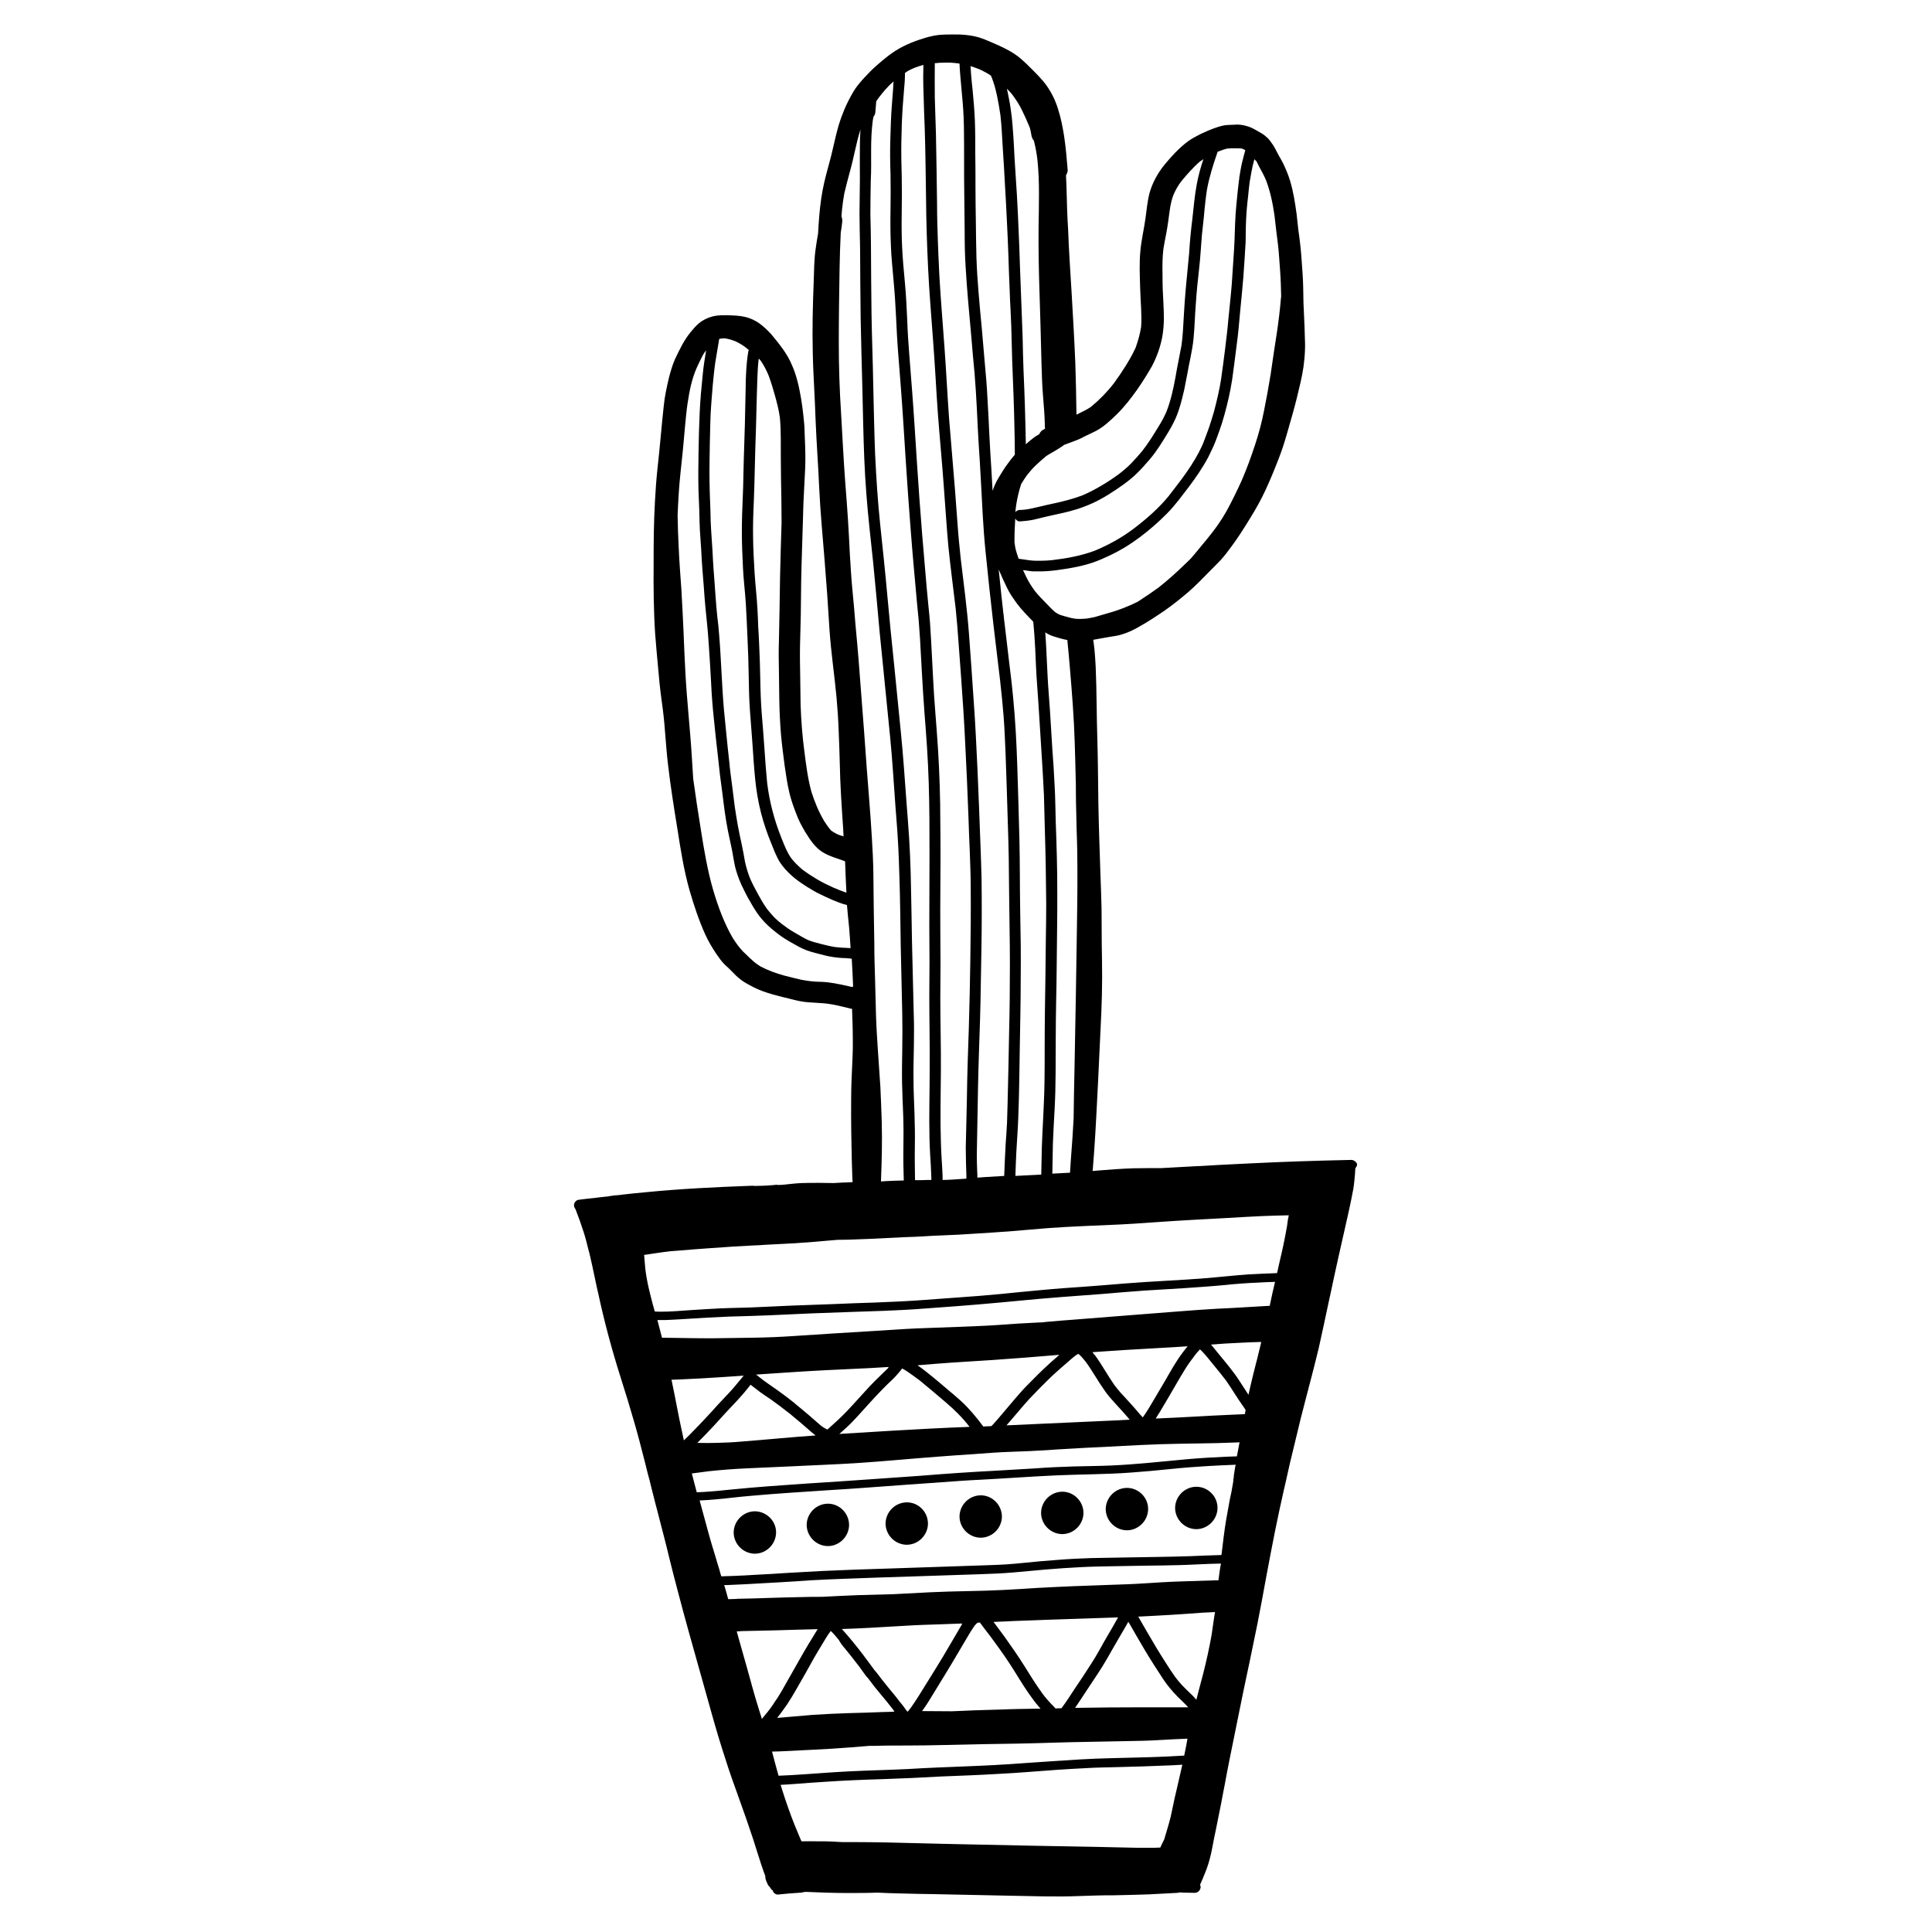 <?xml version="1.0" encoding="UTF-8"?>
<!-- Uploaded to: ICON Repo, www.iconrepo.com, Generator: ICON Repo Mixer Tools -->
<svg fill="#000000" width="800px" height="800px" version="1.1" viewBox="144 144 512 512" xmlns="http://www.w3.org/2000/svg">
 <path d="m502.17 451.39h-0.051c-9.723 0.203-18.391 0.504-26.5 0.906l-4.18 0.203c-3.074 0.152-6.144 0.301-9.168 0.504l-1.309 0.051c-3.074 0.152-6.098 0.352-9.168 0.504-2.469 0-4.938 0-7.406 0.051-3.176 0.102-6.398 0.352-9.574 0.605-0.402 0.051-0.855 0.102-1.258 0.102 0-0.152 0-0.301 0.051-0.504 0.102-1.512 0.25-3.074 0.352-4.586 0.203-3.023 0.402-6.098 0.555-9.117 0.301-6.098 0.656-12.191 0.906-18.34 0.301-6.246 0.656-12.445 0.656-18.691 0-3.023-0.051-5.996-0.102-8.969-0.051-3.074 0-6.195-0.051-9.27-0.051-3.074-0.203-6.144-0.301-9.27-0.102-3.074-0.203-6.098-0.301-9.168-0.203-6.098-0.301-12.242-0.352-18.34-0.051-5.844-0.301-11.637-0.352-17.48-0.051-3.273-0.102-6.602-0.25-9.875-0.051-1.461-0.203-2.922-0.301-4.383-0.102-0.906-0.203-1.863-0.352-2.769 1.512-0.25 2.973-0.555 4.484-0.805 1.059-0.152 2.168-0.301 3.223-0.656 1.512-0.453 2.973-1.16 4.383-1.965 2.367-1.309 4.637-2.82 6.852-4.332 2.168-1.512 4.231-3.176 6.246-4.887 2.016-1.762 3.879-3.68 5.742-5.594 0.957-0.957 1.914-1.914 2.871-2.922 1.109-1.211 2.066-2.519 3.023-3.828 1.715-2.316 3.223-4.734 4.734-7.203 1.512-2.418 2.922-4.938 4.133-7.559 1.309-2.82 2.469-5.691 3.578-8.566 1.008-2.57 1.762-5.188 2.519-7.859 0.754-2.621 1.512-5.238 2.168-7.91 0.656-2.719 1.359-5.441 1.762-8.211 0.203-1.512 0.352-3.023 0.402-4.586 0.051-1.258 0-2.469-0.051-3.727-0.051-2.871-0.25-5.793-0.352-8.664-0.051-2.672-0.051-5.289-0.25-7.961-0.203-2.469-0.301-4.988-0.605-7.457-0.152-1.309-0.301-2.621-0.504-3.93-0.152-1.359-0.301-2.769-0.453-4.133-0.402-2.973-0.855-5.945-1.715-8.816-0.453-1.512-1.059-2.973-1.715-4.383-0.453-1.008-1.109-1.965-1.613-2.973-0.504-0.957-0.957-1.914-1.613-2.769-0.301-0.402-0.555-0.805-0.906-1.16-0.352-0.352-0.754-0.656-1.109-0.957-0.605-0.453-1.258-0.754-1.914-1.16-0.051-0.051-0.152-0.051-0.203-0.102-1.41-0.855-3.125-1.41-4.785-1.461h-0.203c-0.805 0-1.664 0.102-2.469 0.102-1.211 0.051-2.266 0.402-3.426 0.805-1.309 0.453-2.57 1.008-3.828 1.613-1.109 0.555-2.215 1.16-3.223 1.863-1.258 0.906-2.367 1.965-3.477 3.074-0.957 1.008-1.914 2.066-2.769 3.125-1.812 2.215-3.273 4.836-4.031 7.609-0.555 2.168-0.754 4.434-1.059 6.648-0.402 2.922-1.109 5.793-1.359 8.715-0.301 3.223-0.152 6.5-0.051 9.773 0.051 1.762 0.152 3.477 0.25 5.238 0.051 1.715 0.152 3.375 0 5.09-0.301 1.863-0.805 3.68-1.461 5.492-0.754 1.664-1.664 3.223-2.621 4.785-1.008 1.613-2.066 3.176-3.176 4.684-1.762 2.266-3.828 4.383-6.047 6.195-0.957 0.656-1.965 1.16-3.023 1.664-0.25 0.152-0.555 0.25-0.805 0.402-0.051-4.586-0.152-9.117-0.301-13.652-0.25-6.098-0.605-12.141-0.957-18.238-0.352-5.793-0.754-11.539-0.957-17.332-0.051-0.855-0.102-1.762-0.152-2.621-0.102-2.016-0.152-4.031-0.203-6.047-0.051-1.863-0.102-3.68-0.203-5.543 0.25-0.402 0.453-0.906 0.453-1.359-0.25-3.023-0.504-6.098-0.957-9.07-0.355-2.211-0.809-4.68-1.562-7-0.805-2.672-2.117-5.289-3.93-7.457-0.805-0.957-1.715-1.914-2.621-2.82-1.16-1.16-2.316-2.316-3.578-3.375-2.215-1.863-4.938-3.023-7.559-4.18-1.16-0.504-2.367-1.008-3.578-1.359-1.613-0.453-3.223-0.605-4.938-0.707-0.398 0.051-0.75 0-1.152 0-1.312 0-2.621 0-3.981 0.102-1.258 0.102-2.519 0.402-3.777 0.754-2.719 0.805-5.441 1.863-7.859 3.375-1.309 0.805-2.519 1.762-3.727 2.769-1.008 0.855-2.016 1.715-2.973 2.672-1.008 1.059-2.066 2.117-2.973 3.223-0.805 0.957-1.461 1.914-2.066 3.023-1.461 2.57-2.621 5.34-3.477 8.16-0.805 2.769-1.359 5.644-2.066 8.414-0.754 2.922-1.613 5.742-2.168 8.715-0.555 2.973-0.855 5.945-1.059 8.969-0.051 0.855-0.102 1.664-0.152 2.519-0.25 1.41-0.453 2.769-0.656 4.18-0.402 2.82-0.402 5.691-0.504 8.566-0.25 6.297-0.402 12.543-0.25 18.844 0.051 2.973 0.203 5.945 0.352 8.918 0.152 3.074 0.301 6.098 0.402 9.168 0.102 2.871 0.301 5.742 0.453 8.613 0.203 3.074 0.352 6.195 0.504 9.27 0.301 6.348 0.906 12.645 1.41 18.941 0.25 3.074 0.453 6.144 0.707 9.219 0.203 3.125 0.402 6.246 0.605 9.32 0.402 5.996 1.309 11.992 1.863 17.938 0.25 2.82 0.453 5.691 0.555 8.516 0.102 2.871 0.25 5.793 0.301 8.664 0.102 5.894 0.504 11.789 0.906 17.633 0.051 0.656 0.051 1.359 0.102 2.016-0.555-0.152-1.109-0.301-1.664-0.555-0.504-0.25-1.008-0.555-1.461-0.855-0.051 0-0.051-0.051-0.102-0.051-0.754-0.805-1.359-1.762-1.965-2.672-1.41-2.418-2.469-4.988-3.324-7.656-0.957-3.477-1.41-7.106-1.863-10.68-0.555-4.133-0.855-8.262-1.008-12.395-0.051-2.519-0.051-4.988-0.102-7.508-0.051-2.672-0.102-5.391-0.051-8.062 0.051-2.719 0.152-5.391 0.203-8.113 0.051-2.973 0.051-5.894 0.102-8.867 0.102-5.844 0.352-11.688 0.504-17.531 0.051-2.871 0.203-5.691 0.352-8.516 0.152-2.621 0.301-5.238 0.25-7.859 0-1.562-0.102-3.074-0.152-4.637-0.051-1.309-0.051-2.621-0.203-3.93-0.25-2.719-0.605-5.492-1.16-8.211-0.301-1.562-0.707-3.176-1.211-4.684-0.352-1.059-0.805-2.066-1.258-3.074-1.16-2.367-2.769-4.434-4.434-6.449-0.855-1.109-1.863-2.066-2.922-2.973-1.059-0.906-2.266-1.613-3.578-2.066-1.461-0.504-3.023-0.656-4.535-0.707-0.453 0-0.906-0.051-1.359-0.051-1.059 0-2.168 0-3.223 0.203-1.461 0.301-2.973 0.957-4.133 1.914-0.855 0.707-1.613 1.613-2.316 2.469-1.715 2.117-2.871 4.586-4.031 7.004-0.707 1.562-1.16 3.223-1.613 4.887-0.605 2.57-1.16 5.09-1.41 7.707-0.301 2.719-0.555 5.441-0.805 8.16-0.25 2.82-0.555 5.644-0.855 8.414-0.301 2.871-0.504 5.691-0.656 8.566-0.152 2.769-0.25 5.543-0.301 8.312-0.051 2.719-0.051 5.492-0.051 8.211-0.051 6.195 0 12.395 0.402 18.59 0.203 2.871 0.504 5.742 0.754 8.664 0.25 3.023 0.555 5.996 0.957 8.969 0.402 2.769 0.707 5.492 0.906 8.312 0.25 2.922 0.453 5.894 0.805 8.816 0.656 5.644 1.562 11.285 2.469 16.879 0.855 5.492 1.715 10.984 3.223 16.324 1.16 3.981 2.469 7.961 4.18 11.738 0.805 1.762 1.812 3.477 2.871 5.039 0.504 0.707 0.957 1.41 1.512 2.066 0.555 0.707 1.211 1.258 1.863 1.863l0.605 0.605c0.152 0.152 0.301 0.301 0.504 0.504 0.102 0.102 0.25 0.25 0.352 0.352 0.301 0.352 0.656 0.656 1.008 0.957 0.402 0.352 0.855 0.707 1.309 1.008 0.906 0.605 1.914 1.109 2.871 1.613 3.223 1.613 6.75 2.316 10.176 3.176-0.152-0.051-0.25-0.051-0.402-0.102 1.512 0.402 3.023 0.754 4.535 0.855 1.258 0.102 2.519 0.152 3.777 0.25 2.57 0.152 5.09 0.855 7.609 1.461h0.301c0.051 1.512 0.102 3.074 0.152 4.586 0.051 1.914 0.051 3.879 0.051 5.793-0.051 2.922-0.25 5.844-0.352 8.766-0.102 3.023-0.102 6.047-0.102 9.07 0 2.621 0.051 5.238 0.102 7.91 0.051 2.672 0.102 5.34 0.203 8.012 0 0.605 0.051 1.211 0.102 1.812-0.25 0-0.504 0.051-0.707 0.051-1.41 0.051-2.871 0.102-4.281 0.203-1.258 0-2.519-0.051-3.777-0.051-1.562 0-3.125 0-4.684 0.051-1.512 0.051-3.023 0.25-4.535 0.402-0.504 0.051-1.059 0.102-1.562 0.102-0.203 0-0.402 0-0.605-0.051h-0.051 0.152-0.152c-0.352 0.051-0.707 0.051-1.008 0.102-0.25 0-0.504 0.051-0.754 0.051-0.203 0-0.402 0.051-0.555 0.051-1.109 0.051-2.266 0.102-3.375 0.102-0.203 0-0.402 0-0.555-0.051-0.453 0-0.957 0.051-1.41 0.051-8.113 0.301-17.684 0.754-26.902 1.664-2.117 0.203-4.281 0.402-6.398 0.656l-0.203 0.051h-0.152l-0.855 0.102h-0.203c-0.102 0-0.25 0-0.402 0.051h-0.25c-0.102 0-0.152 0-0.301 0.051-0.051 0-0.152 0-0.152 0.051h-0.352l-0.5 0.102-0.301 0.051-0.957 0.102-1.359 0.152-1.211 0.152c-0.453 0.051-0.957 0.102-1.41 0.152-0.957 0.102-1.965 0.203-2.922 0.352-0.656 0.102-1.16 0.805-1.16 1.41 0 0.352 0.152 0.754 0.402 1.059 0.855 2.215 1.562 4.18 2.168 6.098 0.504 1.512 0.855 3.074 1.309 4.836l0.051 0.203 0.152 0.504c0.504 2.168 1.008 4.434 1.41 6.398l0.051 0.25c0.301 1.359 0.555 2.769 0.906 4.133 1.613 7.508 3.629 14.965 5.945 22.27l0.203 0.656c0.957 2.973 2.215 7.055 3.324 10.934 1.008 3.477 1.914 6.953 2.82 10.531l0.855 3.426 0.453 1.664 0.453 1.863 1.109 4.383 0.352 1.309c0.855 3.324 1.715 6.648 2.57 9.977l0.754 3.125 0.051 0.203c0.656 2.621 1.309 5.238 2.016 7.859 1.16 4.383 2.066 7.859 3.023 11.234 2.066 7.406 4.18 14.863 6.246 22.27 1.16 4.133 2.316 7.961 3.477 11.488 1.109 3.578 2.418 7.152 3.629 10.531 1.258 3.477 2.57 7.203 3.777 10.883 0.402 1.258 0.805 2.519 1.211 3.828l0.504 1.562c0.25 0.805 0.504 1.613 0.805 2.418 0.152 0.453 0.301 0.957 0.504 1.41l0.051 0.203c0.051 0.102 0.102 0.25 0.152 0.352-0.051 0.301 0 0.605 0.102 0.906 0.152 0.504 0.402 0.957 0.605 1.41 0.102 0.203 0.25 0.352 0.453 0.504 0 0.051 0.051 0.051 0.051 0.102 0.051 0.102 0.102 0.203 0.152 0.25 0.152 0.25 0.301 0.402 0.555 0.555 0.051 0.25 0.152 0.453 0.352 0.656 0.25 0.25 0.656 0.504 1.059 0.453 2.016-0.203 4.082-0.402 6.098-0.504 0.25 0 0.453-0.051 0.656-0.152 0.203 0 0.402 0 0.605-0.051 3.629 0.152 7.254 0.301 10.883 0.301 2.719 0 5.441 0 8.113-0.102 1.863 0.102 3.777 0.152 5.644 0.203 3.223 0.102 6.449 0.152 9.672 0.203 6.449 0.152 12.898 0.25 19.348 0.402 6.246 0.102 12.445 0.352 18.691 0.102 1.613-0.051 3.176-0.102 4.785-0.152 1.512-0.051 3.023-0.051 4.535-0.051 3.125-0.051 6.195-0.152 9.32-0.25 2.519-0.102 5.09-0.301 7.609-0.402 0.152 0 0.25-0.051 0.352-0.102 0.402 0 0.805 0 1.211 0.051l2.922 0.051c0.805 0 1.512-0.656 1.562-1.512 0-0.203-0.051-0.402-0.152-0.656 0.203-0.402 0.402-0.855 0.555-1.258l0.102-0.203c0.352-0.855 0.707-1.762 1.059-2.621 0.707-1.914 1.16-3.828 1.512-5.644 0.152-0.855 0.352-1.762 0.504-2.621l0.203-0.957 0.453-2.215c0.402-1.914 0.754-3.879 1.16-5.793 0.301-1.512 0.555-3.023 0.855-4.484l0.152-0.754c0.402-2.215 0.805-4.383 1.258-6.602l2.367-11.688c0.855-4.231 1.715-8.465 2.621-12.645l0.25-1.16c0.707-3.477 1.461-7.004 2.168-10.531 0.754-3.828 1.461-7.656 2.168-11.539l0.051-0.301 0.152-0.805c0.754-3.981 1.512-8.062 2.316-12.043 0.754-3.777 1.613-7.656 2.316-10.781l0.352-1.512c0.805-3.727 1.715-7.609 2.769-11.84 0.855-3.68 1.863-7.707 2.973-11.891l0.453-1.715 0.051-0.25 0.102-0.352c0.855-3.223 1.715-6.602 2.519-9.926 0.957-4.281 1.863-8.566 2.871-13.301l0.152-0.656c0.754-3.578 1.512-7.106 2.316-10.68 0.855-3.828 1.715-7.609 2.57-11.387l0.152-0.707c0.352-1.715 0.707-3.223 0.957-4.684l0.102-0.504 0.051-0.25c0.102-0.805 0.25-1.562 0.301-2.367 0.102-1.059 0.203-2.168 0.25-3.223 0.25-0.25 0.453-0.605 0.453-1.008-0.008-0.414-0.715-1.121-1.469-1.172zm-27.812-251.35c0.102-1.359 0.25-2.719 0.402-4.031 0.152-1.359 0.25-2.719 0.453-4.082 0-0.051 0-0.152 0.051-0.203v0.051c0-0.051 0-0.102 0.051-0.203 0 0.051 0 0.102-0.051 0.152v0.051 0.051-0.102c0-0.051 0-0.152 0.051-0.203v0.051-0.051-0.102 0.051 0.051 0.051-0.152c0.203-1.16 0.402-2.316 0.656-3.477 0.152-0.605 0.301-1.211 0.453-1.762 0.152 0.203 0.352 0.402 0.555 0.555 0.25 0.504 0.504 1.008 0.754 1.512 0.301 0.555 0.605 1.109 0.906 1.664 0.301 0.605 0.605 1.211 0.855 1.812 1.16 3.023 1.812 6.246 2.266 9.422 0.301 2.519 0.555 5.039 0.906 7.559 0.301 2.469 0.402 4.938 0.605 7.457 0.152 2.117 0.203 4.231 0.25 6.348 0 0.152 0 0.25-0.051 0.402-0.25 3.176-0.656 6.348-1.109 9.473 0-0.152 0.051-0.25 0.051-0.402-0.605 3.727-1.109 7.406-1.664 11.133v-0.051 0.102c0 0.102 0 0.152-0.051 0.25 0 0.051 0 0.152-0.051 0.203v-0.102l-0.039 0.559c0-0.152 0.051-0.25 0.051-0.402-0.504 3.074-1.059 6.098-1.664 9.117-0.605 3.125-1.41 6.144-2.418 9.168-1.059 3.223-2.215 6.398-3.578 9.523-0.605 1.359-1.258 2.672-1.914 4.031-0.656 1.359-1.359 2.672-2.066 3.981-1.41 2.519-3.125 4.887-4.938 7.106-0.855 1.059-1.762 2.117-2.621 3.176-0.605 0.754-1.211 1.461-1.863 2.215-0.555 0.555-1.109 1.109-1.715 1.664-2.168 2.117-4.434 4.133-6.852 6.047-1.664 1.211-3.375 2.367-5.09 3.477-0.152 0.102-0.301 0.203-0.453 0.301-1.258 0.605-2.469 1.16-3.777 1.664-1.812 0.707-3.68 1.258-5.492 1.762-0.707 0.203-1.359 0.402-2.066 0.605-0.707 0.152-1.41 0.301-2.117 0.402-1.059 0.102-2.066 0.152-3.125 0.051-0.707-0.102-1.359-0.25-2.016-0.453-0.707-0.203-1.359-0.352-2.066-0.605-0.402-0.203-0.805-0.402-1.16-0.656-0.906-0.754-1.664-1.613-2.469-2.418-1.008-1.008-1.965-2.016-2.871-3.125-0.906-1.211-1.715-2.469-2.367-3.828-0.301-0.605-0.555-1.211-0.855-1.812 0.25 0.051 0.453 0.051 0.707 0.102 0.754 0.102 1.461 0.25 2.215 0.25h2.117c1.613-0.051 3.223-0.203 4.836-0.453 2.922-0.402 5.894-0.957 8.715-1.914 1.562-0.555 3.074-1.211 4.535-1.914 1.359-0.656 2.672-1.359 3.93-2.117 2.719-1.664 5.289-3.629 7.707-5.742 1.16-1.008 2.266-2.066 3.375-3.176 1.109-1.109 2.117-2.316 3.125-3.578 1.812-2.316 3.629-4.684 5.289-7.152 0.855-1.309 1.715-2.672 2.469-4.082 0.402-0.805 0.805-1.613 1.16-2.418 0.051-0.102 0.102-0.203 0.152-0.301-0.051 0.051-0.051 0.152-0.102 0.203l0.051-0.152s0-0.051 0.051-0.051c0-0.051 0.051-0.051 0.051-0.102 0.605-1.359 1.109-2.769 1.613-4.18 0.504-1.41 0.957-2.82 1.359-4.281 0.855-3.074 1.562-6.195 2.066-9.371 0.453-3.074 0.805-6.195 1.211-9.27 0.203-1.461 0.352-2.871 0.504-4.332 0.152-1.461 0.25-2.922 0.402-4.434 0.301-3.074 0.605-6.098 0.855-9.168 0.203-3.125 0.453-6.246 0.605-9.32 0.004-2.629 0.055-5.348 0.254-8.07zm-50.277 171.25c-0.051-3.176-0.203-6.348-0.301-9.523-0.102-3.223-0.102-6.449-0.301-9.672-0.152-3.223-0.352-6.449-0.605-9.672-0.203-3.273-0.402-6.551-0.605-9.824-0.203-3.223-0.504-6.398-0.656-9.621-0.152-2.769-0.25-5.492-0.402-8.262-0.051-1.059-0.152-2.066-0.203-3.125 0.301 0.203 0.656 0.402 0.957 0.555 1.008 0.504 2.066 0.754 3.125 1.059 0.555 0.152 1.16 0.301 1.762 0.402 0.25 2.57 0.504 5.141 0.707 7.707 0.301 3.223 0.504 6.449 0.754 9.672 0.453 6.348 0.605 12.746 0.754 19.094 0.051 1.16 0.051 2.316 0.051 3.477 0 2.016 0.051 3.981 0.102 5.945 0.051 2.57 0.102 5.09 0.203 7.656 0 0.656 0.051 1.359 0.051 2.016 0.102 6.297 0.051 12.543-0.051 18.844-0.102 6.449-0.203 12.898-0.301 19.348-0.102 6.398-0.25 12.797-0.352 19.195-0.102 4.637-0.203 9.219-0.25 13.855-0.102 1.664-0.203 3.375-0.301 5.039-0.152 2.066-0.301 4.133-0.453 6.195-0.051 1.059-0.152 2.066-0.203 3.125-1.562 0.102-3.125 0.152-4.684 0.25 0.051-2.672 0.102-5.34 0.152-8.012 0.102-3.023 0.301-6.047 0.453-9.07 0.352-6.297 0.25-12.594 0.301-18.941 0-3.125 0.051-6.246 0.102-9.371 0.051-3.273 0.152-6.551 0.152-9.824 0.051-3.125 0.051-6.195 0.102-9.32 0.051-3.273 0.051-6.5 0.051-9.773-0.012-3.125-0.012-6.297-0.109-9.422zm-9.574 23.227c-0.051-3.176-0.102-6.297-0.152-9.473-0.102-6.195-0.051-12.445-0.203-18.641-0.152-6.398-0.352-12.797-0.555-19.195-0.203-6.144-0.504-12.293-1.109-18.391-0.301-3.273-0.707-6.551-1.109-9.824-0.352-2.973-0.707-5.996-1.059-8.969-0.152-1.211-0.301-2.367-0.402-3.578v0.203c-0.352-3.125-0.707-6.297-1.008-9.422-0.102-0.754-0.152-1.512-0.25-2.316 0.352 0.805 0.707 1.664 1.059 2.418 0.555 1.16 1.059 2.316 1.664 3.426 0.605 1.109 1.359 2.117 2.066 3.125 1.309 1.762 2.871 3.324 4.383 4.887 0.203 2.316 0.402 4.684 0.504 7.004 0.152 3.223 0.25 6.398 0.504 9.621 0.25 3.273 0.453 6.551 0.656 9.824 0.203 3.223 0.402 6.398 0.605 9.621 0.203 3.273 0.402 6.602 0.555 9.875 0.102 3.176 0.152 6.398 0.25 9.574 0.203 6.398 0.301 12.797 0.352 19.195 0 3.176-0.051 6.398-0.102 9.574-0.051 3.125-0.051 6.246-0.102 9.371-0.102 6.398-0.203 12.797-0.203 19.246 0 3.125 0 6.195-0.051 9.32s-0.203 6.246-0.352 9.422c-0.152 2.57-0.25 5.141-0.352 7.707-0.051 2.367-0.102 4.734-0.152 7.152l-1.812 0.102c-1.664 0.102-3.375 0.152-5.039 0.25 0.051-2.117 0.152-4.231 0.25-6.348 0.152-2.973 0.402-5.945 0.504-8.918 0.25-6.144 0.301-12.293 0.402-18.438 0.102-6.144 0.25-12.293 0.25-18.438 0.008-3.074 0.059-5.996 0.008-8.969zm47.965-132.45v0 0 0zm1.004-64.941c0.102-1.008 0.25-1.965 0.402-2.973 0.605-3.273 1.613-6.496 2.723-9.672 0.051-0.102 0.051-0.152 0.051-0.25 0.504-0.203 1.008-0.352 1.512-0.555 0.352-0.102 0.656-0.203 1.008-0.301 1.211-0.102 2.469-0.102 3.68-0.051 0.203 0.051 0.352 0.102 0.555 0.152 0.203 0.102 0.402 0.203 0.605 0.352-0.301 1.109-0.605 2.168-0.855 3.273-0.301 1.258-0.504 2.57-0.707 3.828v-0.152c0 0.152-0.051 0.301-0.051 0.453 0-0.051 0-0.102 0.051-0.152 0 0.102-0.051 0.25-0.051 0.352v-0.051-0.051 0.152-0.051 0.051c0 0.051 0 0.152-0.051 0.203v0.051c-0.203 1.512-0.352 3.074-0.504 4.586-0.152 1.512-0.301 3.023-0.402 4.535-0.203 3.074-0.203 6.195-0.402 9.27-0.203 3.074-0.402 6.144-0.605 9.168-0.25 3.125-0.605 6.195-0.906 9.32-0.203 2.621-0.555 5.188-0.855 7.809-0.352 2.672-0.656 5.289-1.059 7.961v0.051-0.051c0 0.102-0.051 0.203-0.051 0.301 0-0.102 0-0.152 0.051-0.25-0.453 2.922-1.16 5.844-1.914 8.715-0.402 1.41-0.855 2.82-1.309 4.18-0.504 1.41-1.008 2.769-1.562 4.18 0 0.051-0.051 0.051-0.051 0.102 0 0.051-0.051 0.102-0.051 0.152-0.051 0.102-0.102 0.203-0.152 0.301v0.051c-1.109 2.418-2.519 4.734-4.031 6.902-0.805 1.16-1.613 2.266-2.469 3.375-0.805 1.008-1.562 2.066-2.367 3.074-2.719 3.324-5.996 6.144-9.371 8.715-1.562 1.16-3.176 2.215-4.887 3.176-1.715 0.957-3.477 1.812-5.289 2.57-3.629 1.359-7.508 2.066-11.387 2.519-0.957 0.102-1.914 0.152-2.871 0.152h-1.512c-0.453 0-0.906-0.051-1.359-0.102 0.051 0 0.152 0 0.203 0.051-0.102 0-0.203-0.051-0.25-0.051h-0.051c-0.957-0.152-1.863-0.25-2.82-0.402h-0.152c-0.25-0.707-0.504-1.41-0.707-2.168-0.203-0.707-0.301-1.461-0.402-2.215 0-1.16 0-2.266 0.051-3.426 0.051-0.957 0.102-1.914 0.152-2.871 0.25 0.453 0.707 0.805 1.258 0.754 1.512-0.102 3.023-0.25 4.484-0.656 1.41-0.352 2.871-0.707 4.281-1.008 2.82-0.605 5.644-1.211 8.312-2.266 1.461-0.555 2.922-1.211 4.281-1.965 1.41-0.754 2.719-1.613 4.031-2.469 1.359-0.906 2.719-1.863 3.981-2.922 1.16-0.957 2.266-2.066 3.273-3.176 1.109-1.211 2.168-2.418 3.125-3.727 0.855-1.211 1.715-2.469 2.469-3.727 0.805-1.309 1.664-2.672 2.367-4.082 0.754-1.41 1.309-2.922 1.762-4.434 0.453-1.461 0.805-2.973 1.16-4.484 0.301-1.461 0.555-2.922 0.855-4.383 0.25-1.461 0.555-2.922 0.855-4.383 0.301-1.562 0.605-3.176 0.754-4.785 0.301-3.074 0.352-6.144 0.605-9.219 0.203-3.074 0.504-6.098 0.855-9.117 0.352-3.023 0.504-6.047 0.754-9.07 0.152-1.562 0.352-3.074 0.504-4.637 0.102-1.512 0.305-3.023 0.453-4.535zm-40.656 66.805c0.906-0.504 1.762-1.059 2.621-1.613 0.203-0.102 0.352-0.25 0.504-0.402 1.309-0.504 2.672-0.957 3.981-1.512 0.453-0.203 0.906-0.402 1.309-0.656 0.754-0.352 1.461-0.707 2.215-1.059 1.461-0.656 2.719-1.461 3.93-2.519 0.906-0.754 1.762-1.562 2.57-2.367 2.016-1.965 3.727-4.18 5.34-6.449 0.754-1.059 1.461-2.168 2.168-3.273 0.605-1.008 1.258-2.016 1.812-3.023 1.309-2.469 2.266-5.188 2.769-7.91 0.25-1.562 0.402-3.125 0.402-4.734 0-1.211-0.051-2.418-0.102-3.629-0.051-1.359-0.152-2.719-0.203-4.133-0.051-1.258-0.051-2.519-0.051-3.777-0.051-2.367-0.051-4.734 0.25-7.055 0.203-1.359 0.504-2.672 0.754-4.031 0.203-1.16 0.402-2.316 0.555-3.477 0.301-2.215 0.504-4.484 1.309-6.602 0.555-1.309 1.258-2.57 2.117-3.68 0.754-0.906 1.512-1.812 2.316-2.672 0.805-0.855 1.664-1.762 2.57-2.519 0.301-0.203 0.656-0.453 0.957-0.656-0.707 2.117-1.309 4.281-1.715 6.449-0.605 3.125-0.855 6.297-1.211 9.422-0.203 1.512-0.352 3.023-0.504 4.535s-0.25 3.074-0.352 4.586c-0.25 3.023-0.605 5.996-0.855 8.969-0.25 2.57-0.402 5.141-0.555 7.707-0.152 2.57-0.25 5.09-0.605 7.656-0.25 1.41-0.555 2.769-0.805 4.18-0.301 1.461-0.555 2.871-0.805 4.332-0.555 3.023-1.211 6.047-2.316 8.918-0.102 0.25-0.203 0.504-0.301 0.707-0.805 1.762-1.863 3.426-2.871 5.039-1.008 1.664-2.117 3.273-3.273 4.785-0.906 1.109-1.863 2.168-2.82 3.176-1.109 1.16-2.316 2.168-3.578 3.125-1.461 1.059-2.973 2.066-4.535 2.973-1.613 0.957-3.273 1.812-5.039 2.57-2.418 0.906-4.988 1.562-7.559 2.117-1.309 0.301-2.672 0.555-3.981 0.906-1.16 0.25-2.266 0.555-3.477 0.707-0.504 0.051-1.008 0.102-1.461 0.102-0.402 0-0.754 0.152-1.059 0.402-0.051 0.051-0.102 0.152-0.152 0.203 0.051-0.707 0.152-1.41 0.25-2.117 0.301-1.812 0.707-3.629 1.309-5.391 0.504-0.805 1.008-1.613 1.562-2.367 0.805-1.008 1.613-1.965 2.57-2.82 0.805-0.754 1.664-1.512 2.519-2.215 0.465-0.301 0.969-0.602 1.523-0.906zm-10.328-94.562c0.855 1.211 1.664 2.418 2.316 3.777 0.707 1.41 1.309 2.82 1.914 4.231 0.102 0.203 0.152 0.453 0.25 0.656 0.152 0.656 0.301 1.359 0.402 2.016 0.102 0.453 0.301 0.855 0.605 1.211 0.051 0.152 0.051 0.25 0.102 0.402 0.402 1.562 0.656 3.125 0.855 4.734 0.301 2.922 0.402 5.844 0.402 8.816 0 2.973-0.051 5.945-0.102 8.918-0.051 5.844 0.051 11.637 0.25 17.48 0.203 6.047 0.352 12.043 0.504 18.086 0.102 2.973 0.152 5.996 0.402 8.969 0.203 2.672 0.453 5.289 0.504 7.961 0 0.352 0 0.707 0.051 1.008-0.152 0.051-0.25 0.102-0.402 0.203-0.504 0.203-0.906 0.707-1.16 1.258-0.051 0-0.051 0.051-0.102 0.051-1.16 0.605-2.168 1.512-3.176 2.367-0.102 0.102-0.203 0.152-0.25 0.25-0.051-3.375-0.152-6.75-0.25-10.176-0.102-3.023-0.203-6.098-0.352-9.117-0.102-3.074-0.203-6.098-0.25-9.168-0.102-3.125-0.25-6.195-0.352-9.32s-0.25-6.195-0.352-9.32c-0.102-3.176-0.203-6.348-0.352-9.473-0.152-3.125-0.25-6.297-0.453-9.422s-0.402-6.297-0.605-9.422c-0.152-3.023-0.301-6.047-0.555-9.07-0.102-1.41-0.25-2.769-0.453-4.133-0.152-1.258-0.402-2.519-0.656-3.777-0.102-0.605-0.25-1.258-0.402-1.863 0.555 0.555 1.16 1.16 1.664 1.867zm-9.32-7.156c0.152 0.051 0.25 0.102 0.402 0.152 0.152 0.102 0.301 0.152 0.453 0.203 0.906 0.453 1.762 0.906 2.57 1.461 0.102 0.25 0.203 0.453 0.301 0.707 0.25 0.707 0.504 1.41 0.707 2.117 0.25 0.805 0.402 1.664 0.605 2.469 0.352 1.715 0.656 3.426 0.906 5.141 0.352 3.023 0.453 6.098 0.656 9.168 0.203 3.125 0.402 6.246 0.555 9.371 0.203 3.176 0.352 6.297 0.504 9.422 0.152 3.074 0.301 6.144 0.402 9.168 0.102 3.176 0.203 6.348 0.352 9.523 0.051 1.562 0.102 3.074 0.203 4.637 0.051 1.512 0.152 3.023 0.203 4.586 0.102 3.074 0.152 6.144 0.25 9.219 0.102 3.074 0.25 6.144 0.352 9.168 0.102 2.973 0.203 5.894 0.25 8.867 0.051 2.316 0.102 4.637 0.102 6.902-0.707 0.805-1.41 1.715-2.016 2.57-0.855 1.16-1.613 2.418-2.367 3.68-0.656 1.059-1.109 2.168-1.512 3.324-0.102-1.762-0.203-3.578-0.301-5.34-0.203-3.125-0.402-6.246-0.555-9.422-0.152-3.223-0.301-6.5-0.504-9.723-0.152-3.125-0.402-6.246-0.707-9.371-0.25-3.125-0.555-6.195-0.805-9.32-0.301-3.176-0.605-6.297-0.855-9.473-0.25-3.023-0.453-6.098-0.555-9.168-0.102-3.125-0.102-6.195-0.152-9.32-0.051-3.125-0.102-6.246-0.102-9.371 0-2.871 0-5.742-0.051-8.613 0-2.922 0-5.894-0.102-8.816-0.102-2.769-0.352-5.543-0.605-8.262-0.152-1.359-0.301-2.719-0.402-4.082-0.051-0.754-0.102-1.512-0.152-2.266 0.711 0.238 1.363 0.441 1.969 0.691zm-11.438-1.461c0.906-0.102 1.762-0.152 2.672-0.152 1.211-0.051 2.367 0.051 3.578 0.203 0.102 0 0.203 0.051 0.301 0.051 0.051 1.059 0.102 2.117 0.203 3.176 0.102 1.512 0.301 3.023 0.402 4.535 0.301 2.973 0.504 5.945 0.555 8.918 0.051 3.176 0.051 6.348 0.051 9.473 0 3.023 0 6.047 0.051 9.07 0 3.176 0.102 6.348 0.102 9.523 0 3.023 0.051 6.047 0.25 9.117 0.352 6.195 0.957 12.395 1.512 18.59 0.25 3.223 0.555 6.398 0.855 9.621 0.25 3.125 0.453 6.195 0.605 9.32 0.152 3.223 0.301 6.449 0.504 9.672 0.203 3.074 0.402 6.144 0.555 9.219 0.352 6.398 0.605 12.797 1.258 19.145 0.656 6.398 1.309 12.746 2.066 19.145 0.605 5.188 1.258 10.43 1.863 15.617 0-0.152-0.051-0.25-0.051-0.402 0.352 3.074 0.656 6.195 0.906 9.27 0.25 3.176 0.352 6.297 0.504 9.473 0.25 6.195 0.402 12.445 0.605 18.641 0.102 3.125 0.203 6.246 0.25 9.371 0.051 3.223 0.051 6.449 0.102 9.672 0.051 6.098 0.203 12.191 0.203 18.238 0 6.047-0.051 12.09-0.203 18.086-0.102 6.297-0.25 12.594-0.402 18.844-0.051 1.762-0.102 3.527-0.152 5.289-0.102 1.812-0.203 3.629-0.352 5.441-0.152 2.922-0.301 5.793-0.402 8.715-1.664 0.102-3.324 0.203-5.039 0.301-0.25 0-0.453 0.051-0.707 0.051-0.453 0.051-0.906 0.051-1.359 0.102 0-0.605 0-1.16-0.051-1.762-0.051-1.41-0.102-2.769-0.102-4.18 0.051-2.82 0.102-5.691 0.152-8.516 0.102-6.047 0.203-12.141 0.402-18.188 0.102-3.023 0.203-6.098 0.301-9.117 0.102-3.125 0.152-6.297 0.203-9.422 0.102-6.144 0.25-12.293 0.25-18.438 0-3.223 0-6.449-0.051-9.672-0.051-3.074-0.203-6.195-0.301-9.27-0.25-6.398-0.453-12.746-0.754-19.145-0.301-6.144-0.555-12.242-1.008-18.391-0.402-5.945-0.805-11.891-1.258-17.887-0.504-6.75-1.41-13.453-2.215-20.203-0.301-2.922-0.605-5.844-0.805-8.766-0.25-3.176-0.453-6.297-0.707-9.473-0.504-6.297-1.059-12.543-1.562-18.844-0.453-6.246-0.754-12.496-1.211-18.742-0.453-6.398-1.008-12.746-1.359-19.094-0.152-3.125-0.301-6.195-0.402-9.27-0.102-3.074-0.203-6.195-0.203-9.27-0.102-6.297-0.152-12.594-0.301-18.895-0.102-3.223-0.203-6.449-0.301-9.672-0.004-3.023-0.051-6.098-0.004-9.121zm-8.867 20.809c0.051-3.074 0.152-6.144 0.352-9.168 0.102-1.512 0.25-2.973 0.352-4.484 0.102-1.309 0.25-2.621 0.25-3.93v-0.656c0.203-0.102 0.402-0.25 0.605-0.402 0.656-0.402 1.359-0.707 2.066-1.008 0.707-0.25 1.461-0.504 2.168-0.707h0.051c0 1.109-0.051 2.215-0.051 3.324 0 1.512 0.051 3.023 0.102 4.535 0.051 2.973 0.203 5.945 0.301 8.918 0.203 6.195 0.25 12.395 0.352 18.59 0.051 6.246 0.25 12.445 0.555 18.691 0.301 6.348 0.855 12.645 1.309 18.992 0.25 3.223 0.453 6.5 0.656 9.723 0.203 3.125 0.352 6.246 0.605 9.422 0.453 6.195 1.059 12.395 1.512 18.59 0.203 2.769 0.402 5.543 0.605 8.312 0.203 2.769 0.402 5.543 0.656 8.312 0.555 5.594 1.309 11.133 1.965 16.727 0.301 3.023 0.555 5.996 0.754 9.02 0.203 2.973 0.453 5.945 0.656 8.867s0.402 5.844 0.605 8.766c0.203 3.023 0.352 6.047 0.504 9.07 0.152 3.125 0.301 6.297 0.453 9.422 0.152 3.273 0.25 6.602 0.402 9.875 0.102 3.074 0.203 6.144 0.352 9.27 0.102 3.176 0.25 6.297 0.25 9.473 0.051 6.398 0 12.746-0.102 19.145-0.102 6.098-0.203 12.191-0.402 18.34-0.102 3.023-0.203 5.996-0.301 9.02-0.102 3.074-0.152 6.195-0.203 9.27l-0.203 9.02-0.102 4.281c0.059 1.258 0.008 2.617 0.059 3.981 0 1.059 0.102 2.117 0.102 3.176v1.008c-1.211 0.102-2.418 0.152-3.629 0.25-0.906 0.051-1.812 0.102-2.672 0.102v-1.008c-0.051-1.512-0.152-2.973-0.25-4.484-0.102-1.512-0.152-3.074-0.203-4.586-0.203-6.246-0.051-12.445 0-18.691 0.051-6.398-0.152-12.848-0.152-19.246 0-3.074 0.051-6.098 0.051-9.168 0-3.223-0.051-6.398-0.051-9.621-0.051-6.144 0.051-12.242 0.051-18.34 0-3.223 0-6.5-0.051-9.723 0-3.176-0.051-6.297-0.152-9.473-0.102-3.273-0.25-6.5-0.453-9.773-0.203-3.223-0.453-6.449-0.707-9.672-0.25-3.074-0.453-6.144-0.605-9.219-0.203-3.223-0.301-6.449-0.504-9.672-0.102-1.613-0.203-3.223-0.301-4.887-0.102-1.613-0.301-3.176-0.453-4.785-0.301-3.176-0.605-6.348-0.855-9.523-0.555-6.246-1.059-12.496-1.512-18.742-0.453-6.297-0.855-12.594-1.258-18.895-0.402-6.348-0.906-12.695-1.41-19.043-0.25-3.074-0.453-6.195-0.555-9.27-0.152-3.273-0.301-6.551-0.605-9.824-0.301-3.223-0.605-6.398-0.754-9.621-0.152-3.074-0.152-6.144-0.102-9.219 0.051-3.125 0.051-6.246 0-9.422-0.102-3.031-0.148-6.102-0.102-9.227zm-8.008 2.168c0-2.621 0.102-5.289 0.453-7.91 0.051-0.301 0.152-0.656 0.203-0.957 0.301-0.301 0.402-0.656 0.453-1.059 0.102-1.008 0.152-1.965 0.25-2.973 0.453-0.656 0.957-1.359 1.461-1.965 0.656-0.805 1.309-1.562 2.016-2.266 0.352-0.352 0.754-0.707 1.109-1.008-0.051 0.605-0.102 1.16-0.102 1.762-0.102 1.512-0.25 3.023-0.352 4.586-0.25 3.023-0.301 6.047-0.402 9.02-0.051 1.512-0.051 3.023-0.051 4.535 0 1.562 0.051 3.074 0.102 4.637 0.051 3.125 0.051 6.297 0 9.422-0.051 3.176-0.051 6.348 0.102 9.523 0.102 3.125 0.453 6.195 0.707 9.27 0.301 3.223 0.504 6.398 0.656 9.621 0.152 3.176 0.301 6.297 0.555 9.473 0.504 6.348 1.008 12.695 1.41 19.094 0.402 6.348 0.805 12.746 1.258 19.094 0.453 6.144 0.906 12.293 1.461 18.438 0.301 3.176 0.555 6.398 0.855 9.574 0.152 1.562 0.301 3.074 0.453 4.637 0.102 1.613 0.25 3.223 0.352 4.836 0.203 3.324 0.352 6.648 0.555 9.977 0.152 3.125 0.402 6.246 0.605 9.422 0.25 3.176 0.504 6.348 0.707 9.574 0.203 3.125 0.352 6.297 0.453 9.422 0.203 6.348 0.203 12.746 0.203 19.094 0 6.297-0.051 12.645-0.051 18.941 0 3.023 0.051 6.047 0.051 9.07 0 3.074-0.051 6.144-0.051 9.219 0 6.5 0.152 13 0.102 19.496 0 6.144-0.203 12.293-0.051 18.488 0.051 1.562 0.102 3.125 0.203 4.684 0.102 1.562 0.203 3.125 0.25 4.684 0 0.504 0.051 1.008 0.051 1.512-0.855 0-1.715 0-2.621 0.051h-1.715c-0.051-2.973-0.102-5.945-0.051-8.867 0.051-3.023 0-6.047-0.102-9.07-0.102-2.871-0.25-5.793-0.25-8.664-0.051-3.023 0.051-6.047 0.102-9.07 0.051-2.922 0.051-5.844-0.051-8.715-0.152-6.195-0.301-12.395-0.453-18.641-0.102-6.144-0.203-12.344-0.352-18.488-0.102-3.023-0.203-5.996-0.402-9.02-0.203-3.223-0.453-6.398-0.707-9.621-0.453-6.098-0.855-12.191-1.461-18.238-0.605-6.047-1.211-12.141-1.812-18.188-0.301-3.125-0.656-6.246-0.957-9.371-0.301-3.023-0.555-6.047-0.855-9.07-0.555-6.195-1.211-12.395-1.863-18.539-0.656-6.195-1.059-12.445-1.359-18.641-0.25-6.195-0.352-12.395-0.504-18.59-0.102-6.144-0.352-12.293-0.453-18.438s-0.102-12.293-0.152-18.438c0-2.769-0.102-5.543-0.152-8.312 0-2.922 0.051-5.793 0.102-8.715 0.145-2.832 0.094-5.551 0.094-8.32zm-12.242 178.2c0-0.051-0.051-0.051-0.051-0.102v-0.051c0.051 0.102 0.051 0.152 0.051 0.152zm-18.844-85.043c0.25-6.297 0.301-12.645 0.555-18.941 0.102-3.176 0.152-6.348 0.25-9.523 0.051-1.562 0.102-3.125 0.152-4.684 0.051-1.562 0.152-3.176 0.352-4.734 0.203 0.25 0.402 0.453 0.605 0.707 0.805 1.211 1.461 2.469 2.016 3.828 0.656 1.762 1.211 3.629 1.715 5.441 0.504 1.863 1.008 3.777 1.258 5.691 0.352 3.629 0.203 7.254 0.25 10.832 0 3.68 0.102 7.305 0.152 10.984 0 1.965 0.051 3.981 0.051 5.945-0.152 4.785-0.301 9.574-0.402 14.359-0.102 5.691-0.152 11.438-0.301 17.129-0.102 2.672-0.051 5.34 0 8.012 0.051 2.57 0.051 5.141 0.102 7.707 0.051 3.023 0.203 6.098 0.453 9.117 0.25 2.719 0.605 5.441 0.957 8.113 0.352 2.316 0.656 4.684 1.211 7.004 0.352 1.562 0.855 3.074 1.41 4.586 0.453 1.258 0.957 2.519 1.562 3.727 0.402 0.754 0.805 1.512 1.258 2.266 0.051 0.051 0.051 0.102 0.102 0.152 1.211 1.965 2.519 3.981 4.535 5.238 1.16 0.707 2.367 1.16 3.68 1.613 0.754 0.25 1.512 0.504 2.266 0.805 0.102 2.769 0.203 5.543 0.352 8.312-1.16-0.402-2.316-0.855-3.477-1.359-1.41-0.656-2.82-1.309-4.18-2.117-1.359-0.805-2.769-1.715-4.031-2.672-1.059-0.906-2.066-1.863-2.922-2.973-1.109-1.562-1.812-3.375-2.519-5.141 0-0.051-0.051-0.102-0.051-0.152l-0.051-0.102c-1.863-4.684-3.176-9.574-3.777-14.609-0.301-2.973-0.504-5.945-0.707-8.918-0.203-3.074-0.453-6.144-0.707-9.219-0.25-3.074-0.352-6.144-0.402-9.219-0.051-3.125-0.152-6.195-0.301-9.32-0.051-1.562-0.152-3.125-0.25-4.684-0.051-1.562-0.102-3.074-0.203-4.637-0.152-3.176-0.555-6.348-0.754-9.574-0.102-1.512-0.152-3.074-0.25-4.586-0.051-1.562-0.152-3.176-0.152-4.734-0.059-3.273 0.043-6.445 0.195-9.672zm7.406 89.629c-0.051-0.102-0.051-0.152-0.102-0.25 0 0 0 0.051 0.051 0.051 0.051 0.098 0.051 0.148 0.051 0.199zm-19.145-100.11c0.051-3.375 0.102-6.801 0.203-10.176 0.051-1.715 0.102-3.375 0.25-5.09 0.152-1.715 0.25-3.426 0.402-5.09 0.203-2.117 0.402-4.18 0.707-6.246 0.301-2.016 0.707-3.981 1.008-5.996 0.453-0.102 0.906-0.152 1.359-0.152h0.102c0.453 0.102 0.957 0.152 1.41 0.301 0.504 0.152 0.957 0.301 1.461 0.504 0.555 0.25 1.16 0.605 1.664 0.906 0.504 0.301 1.008 0.707 1.512 1.109 0.102 0.102 0.203 0.203 0.352 0.301-0.051 0.102-0.152 0.203-0.152 0.352-0.301 1.715-0.453 3.426-0.555 5.141-0.102 1.613-0.152 3.176-0.152 4.785-0.102 3.125-0.102 6.246-0.203 9.422-0.102 3.223-0.203 6.398-0.301 9.621-0.102 3.125-0.102 6.297-0.25 9.422-0.152 3.223-0.25 6.449-0.25 9.621 0 3.176 0.152 6.297 0.301 9.473 0.152 3.125 0.555 6.246 0.754 9.371 0.203 3.125 0.301 6.297 0.453 9.422s0.25 6.246 0.301 9.371c0.051 3.023 0.102 6.047 0.301 9.07 0.203 3.125 0.504 6.246 0.707 9.371 0.203 3.074 0.402 6.144 0.707 9.219 0.301 3.074 0.805 6.047 1.562 9.02 0.707 2.719 1.613 5.391 2.672 7.961 0.555 1.41 1.109 2.82 1.812 4.18 0.656 1.309 1.664 2.519 2.719 3.578 1.059 1.059 2.168 1.965 3.426 2.82 1.109 0.754 2.215 1.461 3.375 2.117 1.059 0.605 2.168 1.109 3.223 1.613 1.16 0.555 2.367 1.059 3.578 1.512 0.656 0.25 1.309 0.453 1.965 0.605 0.152 1.914 0.352 3.879 0.555 5.793 0.152 1.863 0.301 3.777 0.402 5.644-0.203 0-0.352-0.051-0.555-0.051-0.656-0.051-1.309-0.051-1.965-0.102-0.555-0.051-1.059-0.102-1.613-0.152-1.258-0.203-2.469-0.504-3.68-0.805-1.16-0.301-2.367-0.605-3.477-1.059-1.258-0.605-2.418-1.309-3.629-2.016-1.16-0.656-2.215-1.41-3.273-2.215 0.051 0 0.051 0.051 0.102 0.051-0.051 0-0.051-0.051-0.102-0.051-0.754-0.605-1.562-1.258-2.215-1.965-0.605-0.656-1.211-1.359-1.762-2.066-0.906-1.258-1.664-2.621-2.418-3.981-0.754-1.41-1.562-2.871-2.168-4.383-0.504-1.309-0.906-2.672-1.211-4.031-0.301-1.613-0.555-3.223-0.906-4.785-0.352-1.613-0.707-3.223-1.008-4.887-0.301-1.664-0.555-3.324-0.805-4.938-0.25-1.863-0.453-3.777-0.707-5.644-0.25-1.863-0.504-3.727-0.707-5.644 0 0.102 0 0.203 0.051 0.25-0.352-3.176-0.707-6.398-1.008-9.621-0.352-3.273-0.656-6.551-0.855-9.824-0.203-3.273-0.352-6.551-0.555-9.824-0.102-1.715-0.203-3.426-0.352-5.141-0.102-1.664-0.301-3.324-0.504-4.988-0.352-3.375-0.555-6.75-0.805-10.125-0.152-1.664-0.25-3.375-0.352-5.039-0.102-1.715-0.152-3.426-0.301-5.09-0.102-1.715-0.25-3.375-0.301-5.09-0.051-1.762-0.051-3.477-0.152-5.238-0.051-1.762-0.152-3.477-0.152-5.238-0.047-1.805 0.004-3.519 0.004-5.184zm-4.785-20.754c0-0.051 0-0.102 0.051-0.152-0.051 0.152-0.051 0.25-0.102 0.402 0-0.102 0.051-0.199 0.051-0.25zm15.617 152.3-0.152-0.152 0.152 0.152zm26.953 7.606c-2.066-0.453-4.18-0.957-6.297-1.211-1.109-0.152-2.266-0.152-3.426-0.203-1.309-0.102-2.57-0.25-3.879-0.555 0.25 0.051 0.504 0.102 0.754 0.203-1.715-0.402-3.426-0.805-5.141-1.258-2.168-0.605-4.281-1.359-6.297-2.418-0.805-0.504-1.562-1.059-2.266-1.715-0.152-0.152-0.25-0.301-0.453-0.402-0.805-0.805-1.613-1.562-2.418-2.316l0.555 0.504c-1.059-1.059-1.965-2.367-2.769-3.629-2.316-3.981-3.879-8.312-5.188-12.695-1.512-5.238-2.418-10.629-3.273-16.07-0.707-4.434-1.41-8.918-2.016-13.402-0.102-1.863-0.25-3.777-0.352-5.644-0.453-7.457-1.309-14.914-1.715-22.418-0.203-3.727-0.352-7.406-0.504-11.133-0.152-3.629-0.352-7.254-0.555-10.883-0.25-3.68-0.555-7.356-0.707-11.035-0.152-2.871-0.25-5.742-0.301-8.664 0.152-3.727 0.352-7.457 0.754-11.184 0.203-2.066 0.453-4.18 0.656-6.246 0.203-2.016 0.352-4.082 0.555-6.144 0.203-2.016 0.352-3.981 0.656-5.996 0.25-1.715 0.555-3.426 0.957-5.141 0.402-1.512 0.855-3.023 1.512-4.484 0.504-1.109 1.008-2.168 1.562-3.223 0.25-0.453 0.555-0.906 0.906-1.359-0.352 2.168-0.707 4.332-0.906 6.5-0.352 3.375-0.656 6.75-0.805 10.125-0.152 3.477-0.25 6.953-0.301 10.43-0.051 3.426-0.102 6.902 0 10.379 0.051 1.664 0.152 3.324 0.203 4.988 0.051 1.715 0.051 3.426 0.152 5.188 0.102 1.715 0.25 3.426 0.352 5.188 0.102 1.664 0.152 3.324 0.301 4.988 0.152 1.664 0.25 3.375 0.402 5.039 0.102 1.715 0.25 3.426 0.402 5.141 0.152 1.664 0.352 3.324 0.504 5.039 0.152 1.664 0.301 3.375 0.402 5.039 0.203 3.273 0.453 6.551 0.605 9.875 0.152 3.324 0.402 6.602 0.754 9.875 0.301 3.273 0.707 6.551 1.059 9.773 0.203 1.664 0.352 3.375 0.555 5.039s0.453 3.324 0.656 4.988c0.402 3.273 0.805 6.551 1.461 9.824 0.352 1.664 0.707 3.324 1.059 4.988 0.301 1.512 0.504 3.074 0.855 4.586 0.402 1.562 0.957 3.125 1.613 4.586 0.352 0.754 0.707 1.461 1.059 2.168 0.402 0.754 0.754 1.512 1.211 2.215 0.805 1.461 1.664 2.871 2.672 4.18 0.855 1.059 1.812 2.066 2.871 2.973 1.258 1.059 2.57 2.117 3.981 2.973 0.707 0.453 1.461 0.855 2.168 1.258s1.41 0.805 2.168 1.16c1.461 0.707 3.074 1.109 4.684 1.512 1.613 0.453 3.273 0.805 4.988 0.957 0.656 0.051 1.258 0.102 1.914 0.102 0.555 0.051 1.059 0.102 1.562 0.152v0.203c0.152 2.367 0.25 4.785 0.352 7.152-0.164 0.141-0.215 0.141-0.266 0.141zm0.051-105.55c-0.301-3.074-0.453-6.195-0.656-9.27-0.152-3.074-0.301-6.144-0.504-9.219-0.203-3.223-0.453-6.398-0.707-9.621-0.453-6.144-0.754-12.242-1.109-18.391-0.203-3.074-0.352-6.144-0.453-9.27-0.102-3.176-0.152-6.348-0.152-9.473 0-6.449 0.102-12.848 0.203-19.297 0.051-3.176 0.152-6.348 0.301-9.523v-0.203c0.152-0.957 0.301-1.914 0.402-2.871 0.051-0.504 0-1.059-0.203-1.512 0.051-0.605 0.102-1.211 0.152-1.812 0.152-1.461 0.352-2.871 0.605-4.281 0.406-1.812 0.91-3.578 1.363-5.34 0.555-1.965 1.008-3.93 1.461-5.945 0.402-1.863 0.855-3.68 1.41-5.492 0-0.051 0.051-0.152 0.051-0.203-0.102 1.41-0.152 2.82-0.152 4.231-0.051 2.973 0 5.945 0 8.918 0 3.074-0.102 6.144-0.102 9.168 0 3.074 0.102 6.144 0.152 9.168 0.051 6.195 0.051 12.395 0.152 18.59 0.102 6.195 0.301 12.344 0.453 18.539 0.152 6.195 0.25 12.395 0.504 18.59 0.25 6.246 0.754 12.496 1.41 18.691 0.301 2.973 0.656 5.996 0.957 8.969 0.301 3.176 0.605 6.348 0.906 9.523 0.25 2.973 0.555 5.894 0.805 8.867 0.301 3.023 0.605 5.996 0.906 9.02 0.605 6.246 1.258 12.445 1.863 18.691 0.605 6.098 0.957 12.191 1.41 18.34 0.203 3.023 0.504 6.047 0.656 9.07 0.203 3.223 0.301 6.449 0.402 9.672 0.203 6.144 0.25 12.242 0.352 18.391 0.102 5.996 0.301 12.043 0.402 18.035 0.051 3.074 0.051 6.195 0 9.27-0.051 3.023-0.102 6.047-0.051 9.02 0.051 2.82 0.203 5.644 0.301 8.516 0.102 2.871 0.102 5.793 0.051 8.664-0.051 2.871 0 5.742 0.102 8.613-1.512 0.051-3.023 0.051-4.484 0.152-0.504 0.051-1.008 0.051-1.562 0.102 0.203-5.289 0.352-10.578 0.203-15.82-0.102-3.023-0.203-6.098-0.352-9.117-0.203-3.223-0.453-6.449-0.656-9.672-0.203-3.074-0.402-6.144-0.504-9.219-0.102-3.176-0.152-6.348-0.25-9.523-0.102-3.223-0.203-6.398-0.203-9.621-0.051-3.176-0.102-6.297-0.152-9.473-0.051-3.125-0.051-6.246-0.102-9.371s-0.203-6.246-0.402-9.371c-0.352-6.144-0.906-12.293-1.359-18.438-0.453-6.348-0.906-12.645-1.41-18.941-0.453-6.297-0.957-12.594-1.562-18.895-0.242-3.328-0.547-6.449-0.848-9.625zm-44.637 225.71c-0.402-1.914-0.805-3.727-1.16-5.441-0.25-1.211-0.453-2.418-0.707-3.578-0.402-2.117-0.805-4.18-1.258-6.297-0.051-0.25-0.102-0.504-0.152-0.754 0.855-0.051 1.762-0.051 2.621-0.102 1.715-0.102 3.375-0.152 5.09-0.25 3.68-0.203 7.305-0.453 10.984-0.707 0.152 0 0.301 0 0.453-0.051-0.152 0.203-0.352 0.402-0.504 0.605-0.152 0.203-0.301 0.402-0.453 0.555-0.906 1.059-1.762 2.168-2.719 3.176-1.008 1.109-2.066 2.168-3.074 3.273-1.059 1.16-2.117 2.367-3.223 3.527-1.008 1.109-2.066 2.168-3.125 3.273-0.859 0.906-1.816 1.863-2.773 2.769zm57.836-19.043c0.051 0 0.102 0.051 0.152 0.051 0.855 0.453 1.664 1.059 2.469 1.613 0.707 0.504 1.41 1.008 2.066 1.512 2.367 1.914 4.637 3.879 6.953 5.844 2.266 1.914 4.434 4.082 6.246 6.449h-0.203c-6.801 0.25-13.551 0.605-20.305 1.008-4.684 0.301-9.32 0.555-14.008 0.855 0.656-0.605 1.309-1.16 1.965-1.762 1.16-1.059 2.215-2.215 3.273-3.375 2.016-2.215 3.981-4.434 6.047-6.551 0.855-0.906 1.762-1.762 2.672-2.621 0.906-0.855 1.664-1.762 2.469-2.719-0.051 0.051-0.102 0.152-0.203 0.203 0.156-0.207 0.305-0.359 0.406-0.508zm53.707 5.894c0.906 1.309 1.965 2.469 3.023 3.629 1.059 1.109 2.066 2.266 3.074 3.426 0.152 0.203 0.352 0.402 0.504 0.605l-2.719 0.152c-6.648 0.301-13.352 0.605-20.051 0.906-3.273 0.152-6.602 0.301-9.875 0.453 1.008-1.16 2.016-2.367 3.023-3.527 1.008-1.211 2.016-2.367 3.074-3.527 0.957-1.008 1.914-1.965 2.871-2.973 1.059-1.059 2.117-2.117 3.223-3.176 1.059-0.957 2.117-1.914 3.176-2.82 1.008-0.855 1.914-1.715 2.973-2.519 0.203-0.102 0.352-0.25 0.555-0.352 0.051 0 0.051 0 0.102-0.051 0.102 0.051 0.203 0.102 0.301 0.203 0.656 0.555 1.16 1.258 1.715 1.914 1.805 2.465 3.266 5.188 5.031 7.656zm-3.277-10.23c5.644-0.402 11.285-0.754 16.93-1.059 2.769-0.152 5.543-0.301 8.312-0.504-0.402 0.504-0.805 0.957-1.16 1.461-1.863 2.418-3.324 5.09-4.836 7.707-1.008 1.664-1.965 3.375-2.973 5.039-0.906 1.562-1.863 3.176-2.922 4.637-0.555-0.555-1.059-1.16-1.562-1.762-0.656-0.754-1.309-1.512-2.016-2.266-0.707-0.805-1.461-1.613-2.215-2.418-0.605-0.707-1.211-1.41-1.762-2.168-1.762-2.519-3.223-5.238-5.039-7.758-0.254-0.254-0.504-0.555-0.758-0.91zm-9.32 1.211c-2.316 1.965-4.535 4.082-6.648 6.246-1.109 1.109-2.168 2.168-3.176 3.324-1.059 1.16-2.016 2.367-3.023 3.527-0.957 1.109-1.863 2.215-2.82 3.324-0.555 0.656-1.16 1.309-1.762 1.965-0.707 0.051-1.41 0.051-2.168 0.102-0.855-1.16-1.762-2.316-2.719-3.426-1.008-1.16-2.016-2.266-3.125-3.273-1.16-1.059-2.418-2.117-3.629-3.125-1.16-1.008-2.316-1.965-3.527-2.973-1.41-1.16-2.769-2.266-4.281-3.324-0.051-0.051-0.102-0.051-0.152-0.102 3.023-0.25 5.996-0.504 9.02-0.707 3.68-0.25 7.406-0.453 11.082-0.707 5.844-0.402 11.637-0.855 17.48-1.359-0.145 0.156-0.348 0.305-0.551 0.508zm-44.938 3.125c-0.504 0.504-1.008 0.957-1.512 1.461-1.109 1.059-2.215 2.168-3.273 3.273-2.066 2.215-4.031 4.484-6.144 6.699-1.613 1.664-3.324 3.223-5.039 4.734-0.656-0.301-1.258-0.656-1.812-1.109-1.059-0.906-2.117-1.863-3.176-2.769-1.16-1.008-2.367-1.965-3.578-2.973h0.051c-1.512-1.211-3.023-2.367-4.586-3.477-1.613-1.16-3.273-2.215-4.836-3.477-0.25-0.203-0.504-0.402-0.754-0.605-0.102-0.051-0.152-0.102-0.25-0.152 6.144-0.402 12.242-0.855 18.391-1.16 3.879-0.203 7.758-0.352 11.637-0.555 1.715-0.102 3.426-0.203 5.141-0.301-0.059 0.156-0.156 0.309-0.258 0.41zm-33.656 6.348c0.855 0.605 1.664 1.16 2.519 1.715 1.715 1.211 3.375 2.469 5.039 3.777 0.25 0.203 0.453 0.352 0.707 0.555-0.051-0.051-0.102-0.051-0.152-0.102 1.613 1.309 3.125 2.621 4.684 3.981 0.555 0.504 1.16 1.008 1.762 1.461-6.551 0.453-13.047 1.109-19.547 1.613-2.215 0.203-4.434 0.301-6.602 0.352-1.715 0.051-3.477 0.051-5.188 0 1.461-1.461 2.871-2.922 4.281-4.434 1.008-1.109 2.016-2.215 3.023-3.324 1.008-1.109 2.066-2.168 3.074-3.273 1.309-1.41 2.57-2.871 3.727-4.383 0.102 0.051 0.152 0.152 0.25 0.203 0.812 0.598 1.617 1.254 2.422 1.859zm1.664 84.891c-0.051 0.051-0.102 0.102-0.102 0.152 0-0.051 0.051-0.051 0.051-0.102 0-0.051 0.051-0.051 0.051-0.051 0.051-0.051 0.102-0.102 0.102-0.152-0.301 0.352-0.605 0.754-0.906 1.109-0.152 0.203-0.352 0.453-0.555 0.656-0.051-0.152-0.102-0.25-0.102-0.402l-0.453-1.41c-0.352-1.211-0.754-2.418-1.109-3.629-0.352-1.16-0.656-2.367-1.008-3.527l-0.102-0.402-0.25-0.906-0.605-2.168-0.152-0.555c-0.957-3.324-1.914-6.75-2.871-10.176 0.504-0.051 1.008-0.051 1.512-0.102 1.613-0.051 3.223-0.051 4.836-0.102 3.074-0.051 6.195-0.152 9.27-0.25 1.965-0.051 3.93-0.102 5.844-0.152 0 0 0 0.051-0.051 0.051-0.402 0.605-0.754 1.258-1.16 1.914-0.402 0.656-0.805 1.309-1.211 1.965-0.805 1.309-1.562 2.672-2.316 3.981-1.562 2.769-3.125 5.492-4.684 8.262-0.605 1.008-1.211 2.066-1.914 3.023-0.652 1.059-1.359 2.016-2.113 2.973zm64.438-12.848c0.855 1.309 1.664 2.621 2.469 3.93 0.805 1.309 1.664 2.621 2.57 3.93 0.855 1.211 1.715 2.418 2.719 3.527 0.102 0.102 0.203 0.25 0.301 0.352-3.629 0.051-7.254 0.102-10.832 0.25-4.231 0.102-8.414 0.25-12.645 0.453-2.621 0-5.238-0.051-7.91-0.051 0.301-0.453 0.656-0.906 0.957-1.359 0.855-1.258 1.613-2.621 2.418-3.879 0.805-1.359 1.664-2.672 2.469-4.031 1.41-2.266 2.769-4.586 4.133-6.902 0.656-1.109 1.309-2.215 1.965-3.324 0.605-1.059 1.258-2.117 1.965-3.125 0.25-0.301 0.504-0.555 0.805-0.805 0.203 0 0.402 0 0.605-0.051 0.152 0.203 0.301 0.402 0.453 0.605 0.25 0.352 0.504 0.656 0.754 1.008 0.504 0.656 1.008 1.309 1.512 1.965 1.816 2.469 3.629 4.938 5.293 7.508zm-4.383-11.234c1.812-0.102 3.68-0.152 5.492-0.25 6.246-0.25 12.445-0.453 18.691-0.656 2.922-0.102 5.894-0.203 8.816-0.301-0.152 0.25-0.301 0.555-0.453 0.805-0.707 1.309-1.512 2.621-2.266 3.93-0.805 1.359-1.562 2.719-2.316 4.082-0.754 1.359-1.562 2.672-2.418 3.981-1.309 2.066-2.672 4.082-4.031 6.098-1.16 1.762-2.266 3.527-3.527 5.188-0.504 0-1.059 0-1.562 0.051-0.352-0.402-0.754-0.805-1.16-1.211-0.805-0.855-1.562-1.715-2.266-2.672-1.762-2.418-3.324-4.938-4.887-7.457-1.664-2.672-3.527-5.289-5.34-7.859-0.91-1.258-1.867-2.516-2.773-3.727zm-8.719 1.211c-0.754 1.258-1.512 2.57-2.266 3.879-1.562 2.719-3.176 5.391-4.836 8.062-0.805 1.309-1.613 2.57-2.418 3.879-0.805 1.309-1.613 2.621-2.469 3.93-0.605 0.906-1.211 1.812-1.914 2.672l-0.102 0.102h-0.152c-0.051-0.102-0.152-0.203-0.203-0.25-0.453-0.656-0.906-1.258-1.41-1.914v0.051c-1.059-1.41-2.168-2.769-3.324-4.133-1.109-1.359-2.215-2.769-3.273-4.18 0 0-0.051-0.051-0.051-0.051 0 0.051 0.051 0.051 0.051 0.102-0.203-0.25-0.352-0.504-0.555-0.707 0.102 0.102 0.152 0.203 0.203 0.301-0.051-0.102-0.102-0.152-0.203-0.25-0.051-0.051-0.051-0.102-0.102-0.152 0.051 0.051 0.051 0.102 0.102 0.102-0.051-0.051-0.051-0.102-0.102-0.152 0 0 0-0.051-0.051-0.051-1.812-2.469-3.629-4.938-5.594-7.305-0.906-1.109-1.863-2.215-2.82-3.273 2.367-0.102 4.734-0.152 7.106-0.301 3.223-0.152 6.398-0.402 9.621-0.555 3.223-0.203 6.398-0.301 9.621-0.402 1.812-0.051 3.68-0.152 5.492-0.203 0.055 0.195-0.148 0.496-0.352 0.801zm-30.527 5.992c1.16 1.41 2.266 2.82 3.375 4.281 0-0.051-0.051-0.051-0.051-0.102 0.051 0.051 0.102 0.102 0.102 0.152 0.051 0.051 0.051 0.102 0.102 0.152 0-0.051-0.051-0.051-0.051-0.102 0.707 0.957 1.359 1.914 2.066 2.871-0.051-0.051-0.051-0.102-0.102-0.152 0 0 0 0.051 0.051 0.051 0 0 0-0.051-0.051-0.051l0.051 0.051c0.051 0.102 0.102 0.152 0.203 0.25-0.051-0.051-0.102-0.102-0.102-0.152 0.102 0.102 0.152 0.203 0.25 0.301 0.051 0.051 0.102 0.102 0.152 0.203v-0.051c-0.051-0.051-0.051-0.102-0.102-0.152 0.051 0.051 0.051 0.102 0.102 0.152 0 0 0-0.051-0.051-0.051 1.059 1.461 2.168 2.871 3.324 4.231 1.109 1.309 2.215 2.672 3.273 4.031 0.051 0.102 0.102 0.152 0.203 0.25l-0.051-0.051c0.051 0.051 0.102 0.102 0.102 0.152 0.051 0.051 0.051 0.102 0.102 0.152-0.051-0.051-0.051-0.102-0.102-0.102 0.051 0.102 0.102 0.152 0.203 0.25-0.957 0.051-1.965 0.102-2.922 0.102-3.125 0.152-6.246 0.203-9.371 0.301-3.125 0.102-6.246 0.25-9.32 0.453-3.176 0.25-6.297 0.555-9.422 0.805h-0.051c0.906-1.16 1.762-2.316 2.621-3.578 0.906-1.359 1.715-2.719 2.519-4.133 1.562-2.672 3.074-5.391 4.586-8.113 0.707-1.258 1.461-2.469 2.215-3.727 0.707-1.16 1.359-2.316 2.168-3.375 0.051-0.051 0.051-0.051 0.102-0.102 0.754 0.707 1.461 1.562 2.117 2.367 0.445 0.875 1.102 1.68 1.758 2.434zm87.609 37.887c-0.25 0.957-0.453 1.965-0.656 2.922l-0.102 0.504c-0.203 1.008-0.453 2.066-0.656 3.074-0.504 2.016-1.109 3.981-1.762 6.144-0.352 0.656-0.707 1.359-1.008 2.066-0.453 0-0.906 0-1.359 0.051h-2.82-1.863l-9.32-0.203-18.844-0.352c-6.398-0.152-12.797-0.25-19.195-0.402l-4.535-0.102c-3.426-0.102-6.852-0.152-10.277-0.25-1.359-0.051-2.769-0.051-4.133-0.102-2.82-0.051-6.195-0.102-9.473-0.102h-0.91-1.613c-1.715-0.102-3.477-0.203-5.188-0.203h-1.309c-1.309 0-2.672-0.051-3.981 0h-0.25c-0.051-0.102-0.102-0.203-0.152-0.301l-0.301-0.707c-0.453-1.059-0.906-2.168-1.359-3.273-1.211-3.023-2.266-6.047-3.223-9.07-0.152-0.555-0.352-1.059-0.504-1.613 1.309-0.051 2.621-0.152 3.93-0.25 2.621-0.203 5.188-0.402 7.809-0.555 5.09-0.352 10.176-0.555 15.266-0.707 2.57-0.102 5.141-0.203 7.707-0.301 2.621-0.152 5.188-0.25 7.809-0.402 2.519-0.102 5.039-0.203 7.508-0.301 2.672-0.102 5.289-0.25 7.961-0.402 5.09-0.25 10.125-0.707 15.215-1.059 2.57-0.152 5.141-0.352 7.758-0.453 2.519-0.152 5.039-0.203 7.559-0.25 5.09-0.102 10.176-0.301 15.266-0.504 0.906-0.051 1.762-0.102 2.672-0.152-0.504 2.168-1.059 4.535-1.664 7.254zm2.371-10.68-0.051 0.203c-0.051 0.25-0.102 0.555-0.152 0.805-1.562 0.102-3.125 0.152-4.637 0.25-2.469 0.102-4.988 0.203-7.457 0.25-5.09 0.152-10.176 0.203-15.266 0.504-5.09 0.301-10.176 0.656-15.266 1.008-5.188 0.402-10.379 0.656-15.566 0.855-2.469 0.102-4.938 0.203-7.406 0.301-2.57 0.102-5.188 0.25-7.758 0.402-5.141 0.25-10.227 0.352-15.367 0.605-5.188 0.25-10.328 0.707-15.516 1.008-1.109 0.051-2.215 0.102-3.273 0.152-0.352-1.211-0.656-2.367-0.957-3.477l-0.555-2.117c-0.102-0.301-0.152-0.555-0.203-0.805 0.656 0 1.359-0.051 2.016-0.051 3.023-0.152 6.098-0.301 9.117-0.453 3.223-0.152 6.398-0.352 9.621-0.605 1.664-0.152 3.324-0.25 4.988-0.402h1.309c2.926-0.098 6-0.098 9.074-0.098 6.5 0 13-0.25 19.496-0.352 3.176-0.051 6.348-0.102 9.473-0.152 3.176-0.051 6.297-0.152 9.473-0.25 6.348-0.203 12.645-0.25 18.992-0.402 3.125-0.051 6.246-0.102 9.32-0.301 2.418-0.152 4.785-0.25 7.203-0.352-0.199 1.156-0.402 2.312-0.652 3.473zm-1.918-11.789h-9.371c-5.945 0-11.891 0.051-17.836 0.152 1.109-1.613 2.168-3.273 3.273-4.938 1.715-2.621 3.527-5.188 5.09-7.91 1.059-1.812 2.066-3.68 3.176-5.543 0.504-0.855 1.008-1.715 1.512-2.57 0.352-0.605 0.707-1.258 1.059-1.863 0.25 0.402 0.453 0.805 0.707 1.211 0.402 0.707 0.805 1.41 1.211 2.117 0.805 1.359 1.613 2.769 2.418 4.133 1.613 2.719 3.324 5.34 5.039 7.961 1.059 1.562 2.266 2.973 3.578 4.332 0.957 0.957 2.016 1.914 2.922 2.922-0.961-0.004-1.867-0.004-2.777-0.004zm8.969-19.195c-0.605 3.426-1.359 6.852-2.215 10.227l-0.707 2.672c-0.402 1.461-0.754 2.871-1.109 4.281-0.555-0.656-1.16-1.258-1.762-1.812-0.707-0.707-1.41-1.359-2.117-2.117-0.605-0.656-1.211-1.41-1.762-2.117-0.855-1.211-1.664-2.469-2.469-3.727-0.855-1.359-1.715-2.672-2.519-4.031-1.613-2.719-3.223-5.492-4.785-8.211 1.613-0.102 3.176-0.152 4.785-0.25 2.719-0.152 5.492-0.301 8.211-0.504 1.359-0.102 2.769-0.203 4.133-0.301 1.059-0.051 2.168-0.102 3.223-0.152-0.352 1.961-0.602 4.027-0.906 6.043zm1.816-14.457h-0.855c-3.125 0.102-6.246 0.203-9.371 0.301-3.125 0.102-6.246 0.301-9.371 0.504-3.074 0.203-6.144 0.301-9.219 0.402-6.348 0.203-12.746 0.453-19.094 0.805-3.125 0.203-6.246 0.402-9.32 0.555-3.223 0.152-6.449 0.25-9.621 0.301-3.176 0.051-6.348 0.152-9.574 0.301-3.223 0.152-6.449 0.352-9.672 0.504-3.074 0.102-6.195 0.152-9.27 0.25-3.223 0.102-6.449 0.301-9.672 0.453h-0.402c-1.461 0-2.922 0-4.383 0.051-3.223 0.051-6.449 0.152-9.621 0.25-2.418 0.102-4.887 0.152-7.305 0.203h-0.707c-0.051 0-0.152 0.051-0.203 0.051-0.605 0-1.211 0.051-1.762 0.051h-0.504c-0.352-1.359-0.707-2.57-1.059-3.727h0.754c1.512-0.051 3.023-0.152 4.535-0.203 3.023-0.152 5.996-0.352 9.02-0.504 2.871-0.152 5.742-0.352 8.613-0.555 2.973-0.152 5.945-0.301 8.969-0.402 5.894-0.25 11.789-0.402 17.633-0.605 6.098-0.203 12.242-0.402 18.34-0.605 2.871-0.102 5.742-0.203 8.613-0.453 2.973-0.25 5.945-0.555 8.918-0.805s5.945-0.453 8.969-0.605c2.871-0.152 5.742-0.203 8.566-0.25 2.973-0.051 5.945-0.102 8.969-0.152 2.973-0.051 5.945-0.051 8.867-0.152 3.629-0.102 7.254-0.352 10.883-0.402-0.312 1.566-0.465 3.027-0.664 4.441zm4.434-30.078-0.406 2.617 0.102-0.203-0.051 0.152-0.051 0.352-0.152 0.805 0.102-0.203-0.152 0.957-0.402 2.266-0.352 1.621-0.152 0.805c-0.301 1.562-0.555 3.125-0.855 4.734-0.504 2.973-0.855 6.047-1.211 9.02l-0.051 0.352v0.102c-2.769 0.051-5.492 0.203-8.262 0.301-2.871 0.102-5.691 0.152-8.566 0.203-3.023 0.051-6.098 0.102-9.117 0.152-2.871 0.051-5.793 0.102-8.664 0.152-3.023 0.102-6.047 0.25-9.117 0.504-2.871 0.203-5.691 0.453-8.566 0.754-1.512 0.152-3.074 0.301-4.586 0.402-1.461 0.102-2.871 0.152-4.332 0.203-2.973 0.102-5.945 0.203-8.867 0.301-5.996 0.203-11.992 0.402-17.984 0.605-5.945 0.152-11.891 0.402-17.836 0.656-3.023 0.152-6.047 0.352-9.07 0.504-2.82 0.203-5.644 0.352-8.516 0.504-1.965 0.102-3.93 0.25-5.894 0.301-1.059 0.051-2.117 0.051-3.176 0.102-0.203-0.605-0.352-1.16-0.504-1.762l-0.656-2.117-0.102-0.402c-0.656-2.168-1.512-4.887-2.215-7.508l-1.359-4.988-0.906-3.324c1.258-0.051 2.57-0.152 3.828-0.25 1.664-0.152 3.273-0.301 4.938-0.504 1.715-0.203 3.426-0.352 5.141-0.504 6.699-0.605 13.402-1.008 20.152-1.461 3.273-0.203 6.551-0.402 9.824-0.656 3.426-0.25 6.852-0.504 10.328-0.754 3.324-0.25 6.648-0.453 9.926-0.707 3.375-0.25 6.801-0.504 10.176-0.656 6.75-0.352 13.453-0.855 20.203-1.16 6.648-0.301 13.25-0.25 19.902-0.754 3.375-0.25 6.801-0.555 10.176-0.906 3.324-0.352 6.648-0.605 9.977-0.805 2.469-0.152 4.887-0.25 7.356-0.352h0.152c-0.102 0.297-0.102 0.449-0.148 0.551zm0.453-2.773c-1.008 0.051-1.965 0.051-2.973 0.102-3.426 0.152-6.801 0.352-10.227 0.656-3.375 0.301-6.75 0.656-10.125 0.957-3.273 0.301-6.602 0.555-9.926 0.707-3.324 0.152-6.648 0.152-9.977 0.25-3.375 0.102-6.75 0.25-10.078 0.504-3.426 0.203-6.801 0.402-10.227 0.605-3.375 0.203-6.801 0.352-10.176 0.605-3.375 0.203-6.699 0.504-10.078 0.754-3.324 0.25-6.699 0.453-10.027 0.707-6.699 0.504-13.453 0.906-20.152 1.359-6.602 0.453-13.25 0.906-19.801 1.562-2.418 0.25-4.887 0.504-7.356 0.656-0.656 0.051-1.359 0.051-2.016 0.102-0.402-1.562-0.855-3.176-1.309-4.988 1.512-0.203 3.074-0.402 4.586-0.605 3.324-0.352 6.648-0.605 9.977-0.754 3.375-0.152 6.75-0.301 10.078-0.453 6.699-0.352 13.402-0.555 20.051-1.008 6.75-0.453 13.453-1.109 20.203-1.613 3.324-0.25 6.648-0.504 9.977-0.707 3.223-0.25 6.5-0.504 9.773-0.605 3.273-0.102 6.5-0.25 9.773-0.453 1.562-0.102 3.125-0.25 4.684-0.301 1.715-0.102 3.477-0.203 5.188-0.301 3.273-0.152 6.551-0.301 9.875-0.504 3.324-0.152 6.648-0.352 9.977-0.453 3.375-0.102 6.75-0.152 10.125-0.203 3.223-0.051 6.449-0.102 9.672-0.25 0.402 0 0.805-0.051 1.211-0.051-0.25 1.254-0.453 2.516-0.703 3.723zm2.113-11.184c-1.16 0.051-2.367 0.102-3.527 0.152-3.273 0.152-6.602 0.301-9.875 0.504-3.426 0.203-6.852 0.352-10.227 0.504 0.352-0.605 0.754-1.16 1.109-1.762 1.562-2.621 3.074-5.188 4.586-7.809 0.707-1.211 1.41-2.418 2.168-3.629 0.754-1.211 1.562-2.316 2.418-3.426l-0.051 0.051c0.453-0.605 0.957-1.211 1.512-1.762 0 0 0.051 0.051 0.051 0.051 0.656 0.605 1.258 1.309 1.863 2.016 0.605 0.707 1.16 1.461 1.762 2.168 1.109 1.309 2.168 2.672 3.223 4.031 0.855 1.211 1.613 2.418 2.418 3.68 0.805 1.258 1.664 2.519 2.519 3.727 0.051 0.102 0.102 0.152 0.152 0.25 0.051 0.051 0.051 0.102 0.102 0.152l-0.051-0.051c0 0.051 0.051 0.051 0.051 0.102-0.051 0.246-0.152 0.648-0.203 1.051zm-11.988-17.23v0 0 0zm0 0.051s0.051-0.051 0 0l0.051-0.051s0 0.051-0.051 0.051zm16.172-1.258c-0.352 1.41-0.656 2.769-1.008 4.133l-0.203 0.754c-0.504 1.965-1.008 3.981-1.461 5.945-0.203 0.805-0.352 1.664-0.555 2.469-0.754-1.16-1.512-2.316-2.266-3.477-1.715-2.719-3.828-5.141-5.844-7.609-0.504-0.656-1.059-1.258-1.562-1.914-0.102-0.102-0.203-0.203-0.25-0.301 2.367-0.203 4.785-0.352 7.152-0.453 2.066-0.102 4.082-0.203 6.144-0.25-0.047 0.25-0.098 0.449-0.148 0.703zm2.469-10.582c0 0.102-0.051 0.203-0.051 0.301-1.715 0.102-3.426 0.203-5.141 0.301-3.074 0.203-6.195 0.352-9.27 0.504-6.144 0.352-12.242 0.906-18.391 1.359-6.195 0.453-12.395 1.008-18.539 1.461-2.672 0.203-5.34 0.402-8.012 0.656-0.25 0-0.504 0.051-0.707 0.102-0.453 0-0.957 0.051-1.41 0.051-3.527 0.152-7.055 0.402-10.578 0.656-3.578 0.25-7.106 0.352-10.68 0.504-3.629 0.152-7.254 0.25-10.883 0.402-3.629 0.152-7.254 0.453-10.934 0.656-7.203 0.453-14.41 0.855-21.562 1.359-3.68 0.25-7.356 0.402-11.035 0.453-3.629 0.051-7.254 0.102-10.883 0.152-3.074 0-6.144-0.051-9.219-0.102-1.258 0-2.57-0.051-3.828-0.051-0.402-1.613-0.805-3.176-1.211-4.684h2.117c1.863-0.051 3.68-0.203 5.543-0.301 3.68-0.25 7.406-0.453 11.082-0.605 3.629-0.102 7.254-0.203 10.832-0.352 3.727-0.152 7.406-0.352 11.133-0.504 3.68-0.152 7.406-0.25 11.082-0.402 3.629-0.152 7.305-0.203 10.934-0.402 3.727-0.152 7.406-0.402 11.133-0.707 3.68-0.25 7.406-0.555 11.082-0.855 7.356-0.605 14.711-1.41 22.066-1.965 3.578-0.301 7.152-0.504 10.73-0.805 3.727-0.301 7.508-0.656 11.234-0.906 3.578-0.25 7.203-0.402 10.781-0.656 3.68-0.25 7.356-0.504 10.984-0.855 1.309-0.152 2.621-0.25 3.981-0.352 1.41-0.102 2.871-0.203 4.281-0.25 1.562-0.102 3.125-0.152 4.684-0.203-0.492 2.059-0.945 4.074-1.348 6.039zm4.535-20.906c-0.301 1.715-0.605 3.324-0.957 4.988-0.203 0.855-0.352 1.715-0.555 2.519-0.203 0.855-0.402 1.715-0.605 2.621l-0.203 0.906c-0.102 0.504-0.203 1.008-0.352 1.512-2.57 0.102-5.141 0.203-7.707 0.352-3.578 0.25-7.106 0.656-10.68 0.957-7.406 0.605-14.812 0.855-22.219 1.461-3.629 0.301-7.203 0.605-10.781 0.855-3.68 0.25-7.305 0.504-10.934 0.855-3.629 0.301-7.254 0.707-10.934 1.059-3.727 0.352-7.406 0.656-11.133 0.906-3.68 0.25-7.356 0.555-11.035 0.805-3.727 0.25-7.508 0.402-11.285 0.555-3.578 0.102-7.203 0.25-10.781 0.402-3.68 0.152-7.356 0.25-11.082 0.402-3.727 0.152-7.457 0.352-11.133 0.504-3.629 0.102-7.254 0.152-10.934 0.402-2.82 0.152-5.691 0.352-8.516 0.555-1.359 0.102-2.769 0.152-4.133 0.152-0.504 0-1.059 0-1.613-0.051l-0.301-1.109-0.152-0.504c-0.402-1.562-0.805-3.074-1.16-4.637-0.402-1.762-0.707-3.477-0.906-5.188-0.102-1.211-0.203-2.367-0.301-3.578l0.555-0.051c1.965-0.301 4.18-0.656 6.449-0.906l-0.051 0.004h-0.051c0.656-0.051 1.359-0.102 2.066-0.152 2.82-0.25 5.543-0.453 8.465-0.656 4.684-0.352 8.012-0.555 11.184-0.707 1.211-0.051 2.469-0.102 3.68-0.203 2.672-0.152 5.188-0.25 7.707-0.402 3.324-0.203 6.648-0.504 10.078-0.805l1.258-0.102c2.82 0 5.644-0.152 8.465-0.25 3.074-0.152 6.144-0.301 9.219-0.453 1.613-0.051 3.176-0.102 4.785-0.203 1.613-0.102 3.223-0.203 4.785-0.25 1.562-0.102 3.074-0.102 4.637-0.203 1.613-0.102 3.223-0.203 4.836-0.301 3.223-0.203 6.398-0.402 9.621-0.656 3.176-0.25 6.348-0.555 9.574-0.805 6.348-0.453 12.746-0.656 19.145-0.957 3.125-0.152 6.246-0.402 9.371-0.605 3.176-0.203 6.398-0.453 9.574-0.605 3.074-0.203 6.195-0.301 9.27-0.504s6.195-0.352 9.27-0.504c2.316-0.102 4.637-0.152 6.953-0.203-0.254 1.113-0.355 1.969-0.453 2.777zm-113.61 116.58s-0.051-0.051-0.051-0.051c0.051 0.051 0.051 0.102 0.102 0.102-0.051-0.004-0.051-0.051-0.051-0.051zm-24.285 12.543m28.516-11.688s0.051 0 0 0zm-1.863 2.418v0 0zm-0.305-0.453s0.051 0.051 0.051 0.102c0 0 0-0.051-0.051-0.102zm7.207 9.117c0-0.051-0.051-0.051-0.051-0.102 0 0.051 0.051 0.102 0.051 0.102zm-36.578-52.848c-3.074-0.051-5.644 2.418-5.742 5.492-0.051 3.074 2.418 5.644 5.492 5.742 3.074 0.051 5.644-2.418 5.742-5.492 0.102-3.074-2.418-5.641-5.492-5.742zm19.348-2.016c-3.074-0.051-5.644 2.418-5.742 5.492-0.051 3.074 2.418 5.644 5.492 5.742 3.074 0.051 5.644-2.418 5.742-5.492 0.051-3.125-2.469-5.691-5.492-5.742zm20.906-0.352c-3.074-0.051-5.644 2.418-5.742 5.492-0.051 3.074 2.418 5.644 5.492 5.742 3.074 0.051 5.644-2.418 5.742-5.492 0.051-3.125-2.418-5.695-5.492-5.742zm19.598-1.867c-3.074-0.051-5.644 2.418-5.742 5.492-0.051 3.074 2.418 5.644 5.492 5.742 3.074 0.051 5.644-2.418 5.742-5.492 0.051-3.07-2.469-5.691-5.492-5.742zm21.613-0.957c-3.074-0.051-5.644 2.418-5.742 5.492-0.051 3.074 2.418 5.644 5.492 5.742 3.074 0.051 5.644-2.418 5.742-5.492 0.051-3.07-2.418-5.691-5.492-5.742zm17.133-1.008c-3.074-0.051-5.644 2.418-5.742 5.492-0.051 3.074 2.418 5.644 5.492 5.742 3.074 0.051 5.644-2.418 5.742-5.492 0.098-3.07-2.422-5.691-5.492-5.742zm18.387-0.301c-3.074-0.051-5.644 2.418-5.742 5.492-0.051 3.074 2.418 5.644 5.492 5.742 3.074 0.051 5.644-2.418 5.742-5.492 0.102-3.07-2.418-5.691-5.492-5.742zm19.547-294.38v-0.102-0.152zm0-0.051m-5.438-52.094v0.051-0.051zm-2.926-0.102v-0.102 0.102zm-55.52 101.02h0.102zm55.473-100.91m-55.57 100.91h0.051 0.051-0.102zm48.668-29.777c0.051 0 0.051 0 0 0 0.051 0 0.051 0 0 0zm0.051-0.102c0 0.051 0 0.051-0.051 0.051 0.051 0 0.051 0 0.051-0.051zm-116.99 105.05c-0.051-0.102-0.051-0.152-0.102-0.25 0-0.051-0.051-0.051-0.051-0.102 0.055 0.098 0.105 0.25 0.152 0.352zm2.773 21.207m-29.676-144.49v-0.102c0-0.102 0.051-0.152 0.051-0.25 0 0.152-0.051 0.254-0.051 0.352zm36.125 120.77c-0.102-0.152-0.203-0.301-0.25-0.453 0-0.051-0.051-0.051-0.051-0.102 0.047 0.152 0.199 0.352 0.301 0.555zm-0.355-0.555-0.051-0.051v-0.051c0.004 0.051 0.051 0.051 0.051 0.102z"/>
</svg>